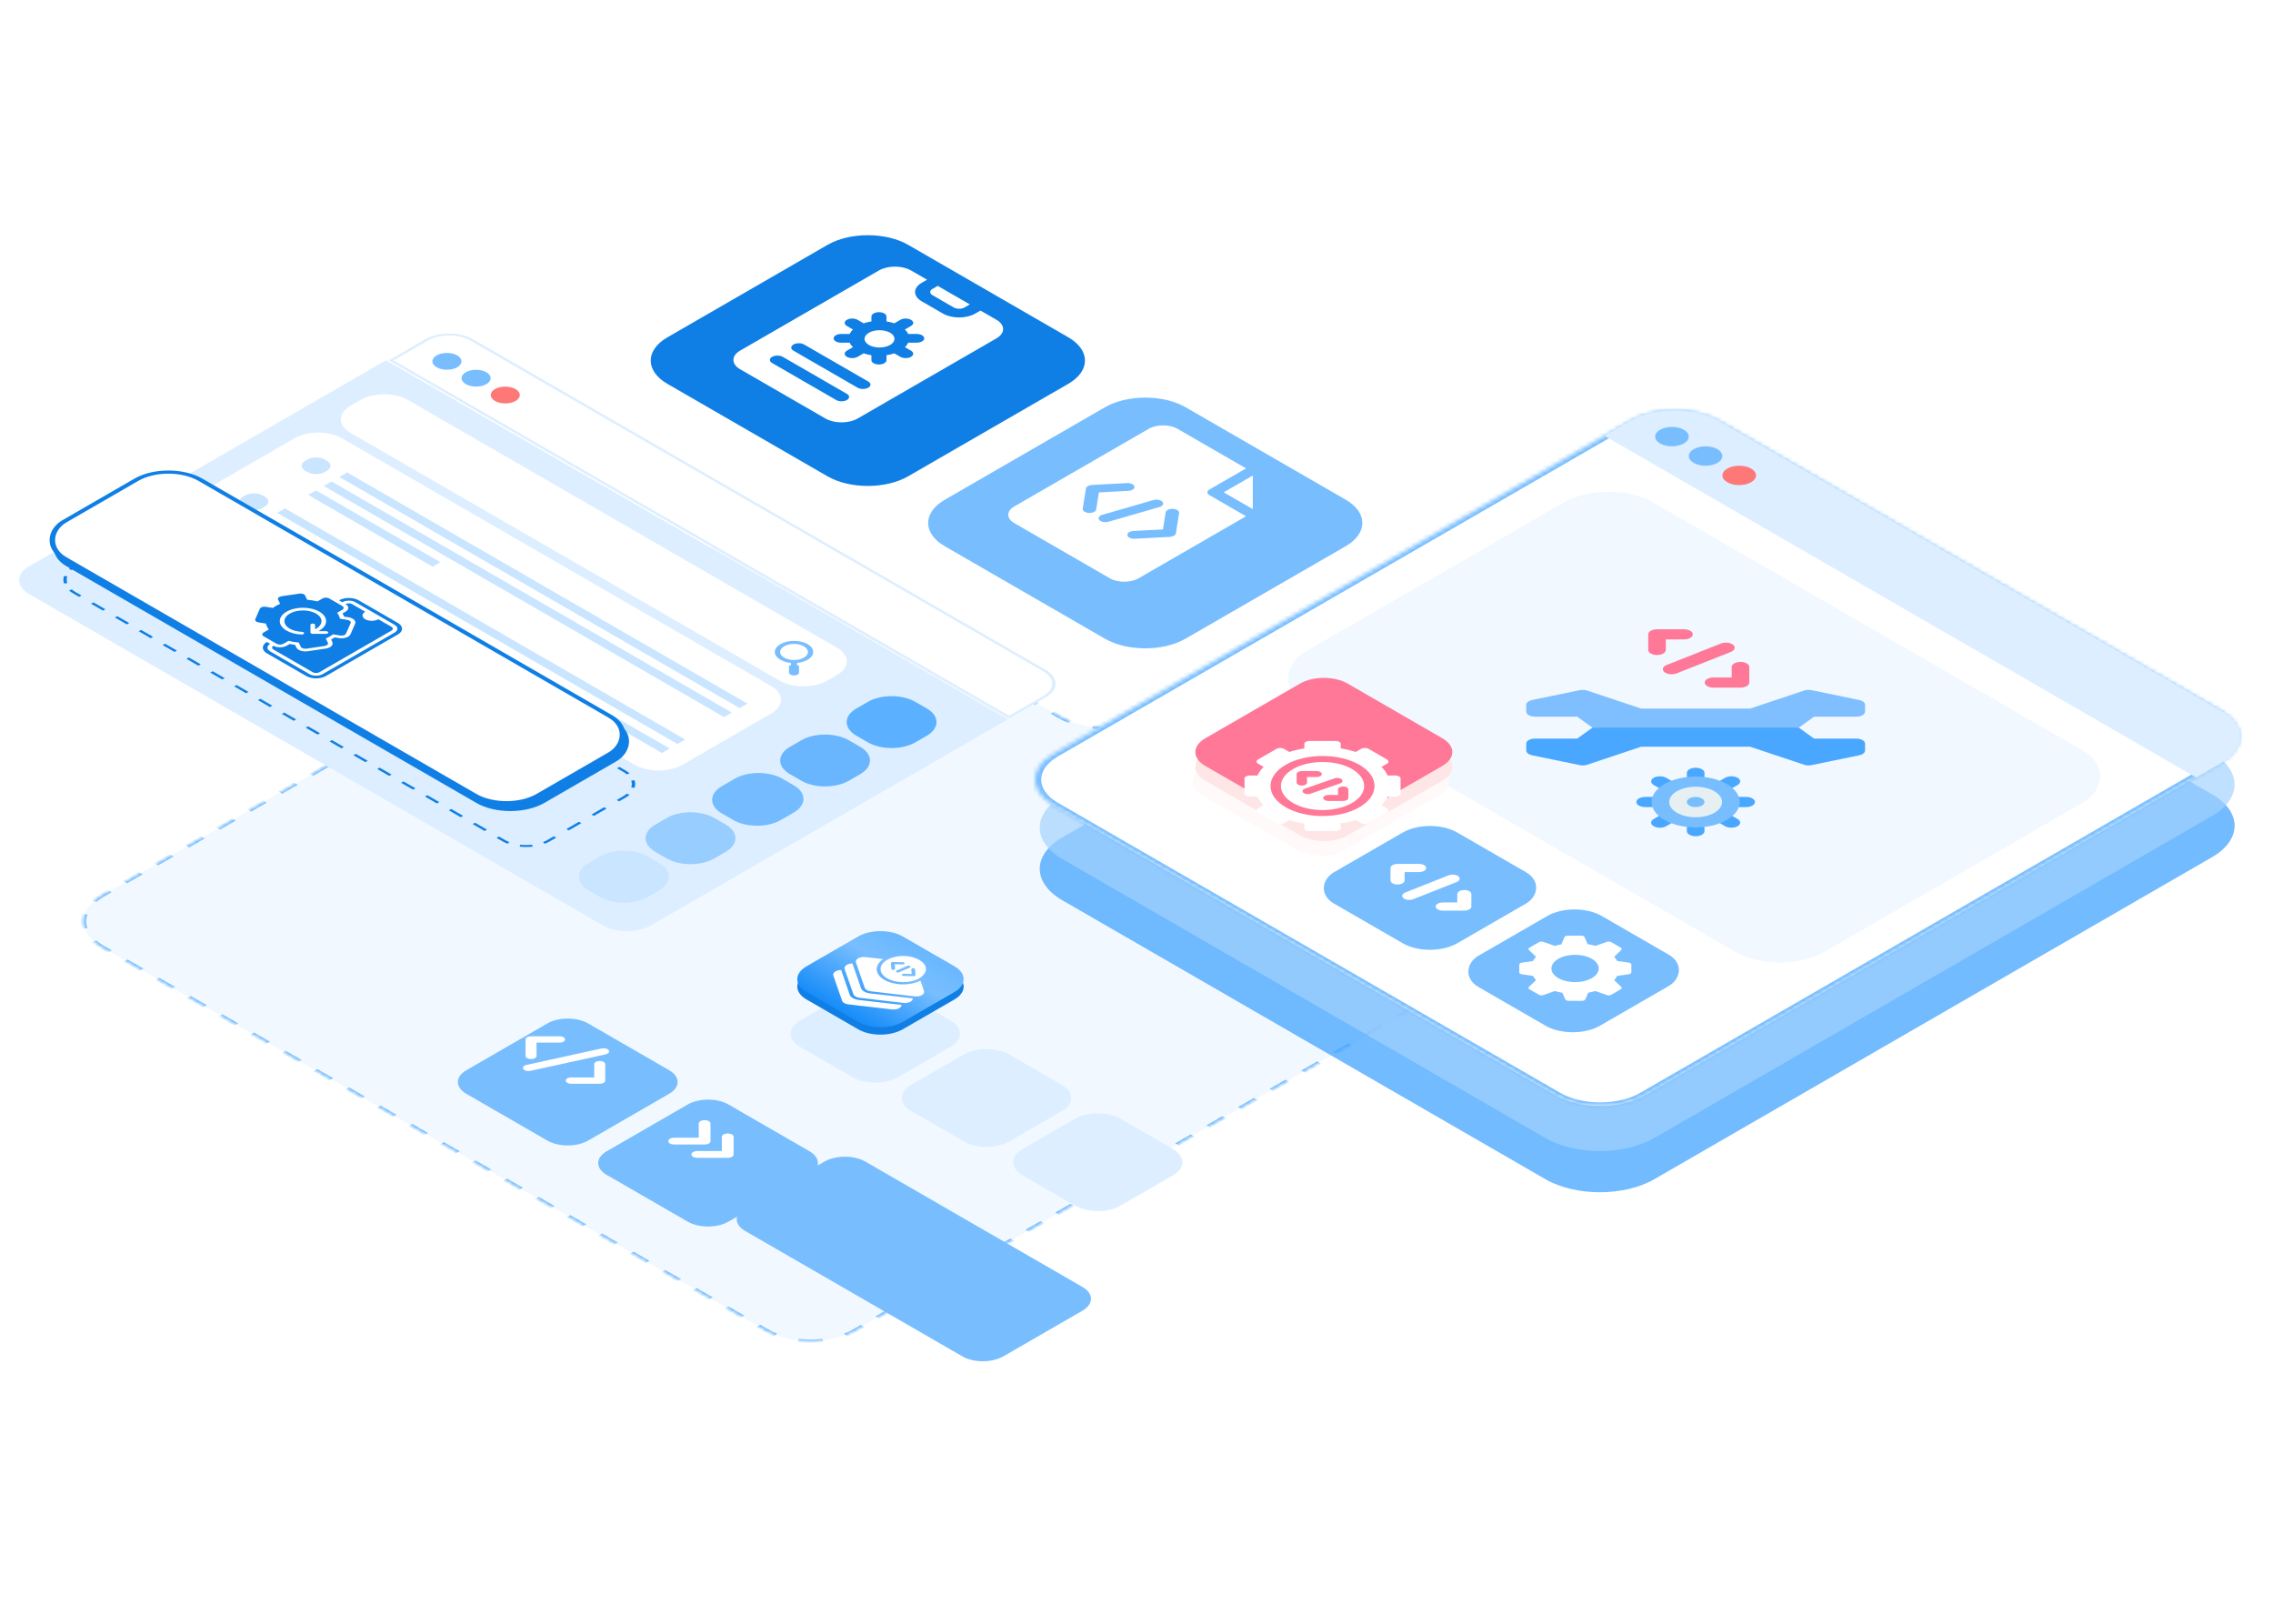 <?xml version="1.0" encoding="UTF-8"?> <svg xmlns="http://www.w3.org/2000/svg" width="560" height="400" viewBox="0 0 560 400" fill="none"><g clip-path="url(#clip0_1222_12286)"><g clip-path="url(#clip1_1222_12286)"><mask id="path-1-inside-1_1222_12286" fill="white"><path fill-rule="evenodd" clip-rule="evenodd" d="M192.238 136.78C186.182 133.284 176.363 133.284 170.307 136.78L25.105 220.613C19.049 224.109 19.049 229.778 25.105 233.275L188.741 327.75C194.797 331.246 204.616 331.246 210.672 327.75L291.87 280.87C291.872 280.869 291.874 280.869 291.875 280.87C291.876 280.871 291.879 280.871 291.88 280.87L385.37 226.893C391.426 223.397 391.426 217.728 385.37 214.231L312.674 172.26C306.618 168.764 296.799 168.764 290.743 172.26L283.183 176.625C277.127 180.122 267.308 180.122 261.252 176.625L192.238 136.78Z"></path></mask><path fill-rule="evenodd" clip-rule="evenodd" d="M192.238 136.78C186.182 133.284 176.363 133.284 170.307 136.78L25.105 220.613C19.049 224.109 19.049 229.778 25.105 233.275L188.741 327.75C194.797 331.246 204.616 331.246 210.672 327.75L291.87 280.87C291.872 280.869 291.874 280.869 291.875 280.87C291.876 280.871 291.879 280.871 291.88 280.87L385.37 226.893C391.426 223.397 391.426 217.728 385.37 214.231L312.674 172.26C306.618 168.764 296.799 168.764 290.743 172.26L283.183 176.625C277.127 180.122 267.308 180.122 261.252 176.625L192.238 136.78Z" fill="#F1F8FF"></path><path d="M283.183 176.625L282.944 176.487L283.183 176.625ZM290.743 172.26L290.983 172.399L290.743 172.26ZM385.37 226.893L385.61 227.032L385.37 226.893ZM291.88 280.87L291.641 280.732L291.88 280.87ZM291.87 280.87L292.11 281.008L291.87 280.87ZM210.672 327.75L210.433 327.612L210.672 327.75ZM170.307 136.78L170.068 136.642L170.307 136.78ZM25.105 220.613L24.866 220.474L25.105 220.613ZM282.944 176.487C282.227 176.901 281.457 177.264 280.646 177.578L281.023 177.903C281.87 177.575 282.675 177.195 283.423 176.763L282.944 176.487ZM275.178 178.885C273.225 179.108 271.21 179.108 269.258 178.885L269.126 179.268C271.166 179.501 273.27 179.501 275.309 179.268L275.178 178.885ZM263.789 177.578C262.978 177.264 262.208 176.901 261.492 176.487L261.013 176.763C261.761 177.195 262.565 177.575 263.413 177.903L263.789 177.578ZM261.492 176.487L259.574 175.38L259.096 175.657L261.013 176.763L261.492 176.487ZM255.74 173.167L251.906 170.953L251.428 171.229L255.262 173.443L255.74 173.167ZM248.072 168.739L244.238 166.526L243.759 166.802L247.593 169.016L248.072 168.739ZM240.404 164.312L236.57 162.099L236.091 162.375L239.925 164.589L240.404 164.312ZM232.736 159.885L228.902 157.671L228.423 157.948L232.257 160.161L232.736 159.885ZM225.068 155.458L221.234 153.244L220.755 153.52L224.589 155.734L225.068 155.458ZM217.399 151.03L213.565 148.817L213.087 149.093L216.921 151.307L217.399 151.03ZM209.731 146.603L205.897 144.39L205.418 144.666L209.253 146.88L209.731 146.603ZM202.063 142.176L198.229 139.962L197.75 140.239L201.584 142.452L202.063 142.176ZM194.395 137.749L192.478 136.642L191.999 136.918L193.916 138.025L194.395 137.749ZM192.478 136.642C191.73 136.21 190.925 135.83 190.078 135.503L189.701 135.827C190.512 136.141 191.282 136.505 191.999 136.918L192.478 136.642ZM184.365 134.137C182.325 133.904 180.221 133.904 178.181 134.137L178.313 134.521C180.266 134.297 182.28 134.297 184.233 134.521L184.365 134.137ZM172.468 135.503C171.62 135.83 170.816 136.21 170.068 136.642L170.547 136.918C171.263 136.505 172.034 136.141 172.844 135.828L172.468 135.503ZM170.068 136.642L168.157 137.745L168.636 138.021L170.547 136.918L170.068 136.642ZM164.336 139.951L160.515 142.157L160.994 142.434L164.815 140.228L164.336 139.951ZM156.694 144.363L152.873 146.57L153.352 146.846L157.173 144.64L156.694 144.363ZM149.052 148.776L145.231 150.982L145.709 151.258L149.531 149.052L149.052 148.776ZM141.41 153.188L137.589 155.394L138.067 155.67L141.888 153.464L141.41 153.188ZM133.767 157.6L129.946 159.806L130.425 160.083L134.246 157.876L133.767 157.6ZM126.125 162.012L122.304 164.218L122.783 164.495L126.604 162.289L126.125 162.012ZM118.483 166.425L114.662 168.631L115.141 168.907L118.962 166.701L118.483 166.425ZM110.841 170.837L107.02 173.043L107.498 173.319L111.319 171.113L110.841 170.837ZM103.199 175.249L99.377 177.455L99.856 177.732L103.677 175.525L103.199 175.249ZM95.556 179.661L91.735 181.867L92.214 182.144L96.035 179.938L95.556 179.661ZM87.914 184.074L84.093 186.28L84.572 186.556L88.393 184.35L87.914 184.074ZM80.272 188.486L76.451 190.692L76.93 190.968L80.751 188.762L80.272 188.486ZM72.63 192.898L68.809 195.104L69.287 195.38L73.108 193.174L72.63 192.898ZM64.987 197.31L61.166 199.516L61.645 199.793L65.466 197.587L64.987 197.31ZM57.345 201.722L53.524 203.929L54.003 204.205L57.824 201.999L57.345 201.722ZM49.703 206.135L45.882 208.341L46.361 208.617L50.182 206.411L49.703 206.135ZM42.061 210.547L38.24 212.753L38.718 213.029L42.54 210.823L42.061 210.547ZM34.419 214.959L30.598 217.165L31.076 217.442L34.897 215.236L34.419 214.959ZM26.776 219.371L24.866 220.474L25.345 220.751L27.255 219.648L26.776 219.371ZM24.866 220.474C24.118 220.906 23.46 221.371 22.893 221.86L23.455 222.077C23.998 221.609 24.628 221.165 25.345 220.751L24.866 220.474ZM20.527 225.159C20.124 226.336 20.124 227.551 20.527 228.729L21.192 228.653C20.805 227.525 20.805 226.362 21.192 225.235L20.527 225.159ZM22.893 232.027C23.46 232.516 24.118 232.981 24.866 233.413L25.345 233.136C24.628 232.723 23.998 232.278 23.455 231.81L22.893 232.027ZM24.866 233.413L26.814 234.537L27.293 234.261L25.345 233.136L24.866 233.413ZM30.71 236.787L34.606 239.036L35.085 238.76L31.189 236.51L30.71 236.787ZM38.502 241.286L42.398 243.535L42.877 243.259L38.981 241.009L38.502 241.286ZM46.294 245.785L50.19 248.034L50.669 247.758L46.773 245.508L46.294 245.785ZM54.087 250.283L57.983 252.533L58.461 252.256L54.565 250.007L54.087 250.283ZM61.879 254.782L65.775 257.032L66.254 256.755L62.357 254.506L61.879 254.782ZM69.671 259.281L73.567 261.53L74.046 261.254L70.15 259.005L69.671 259.281ZM77.463 263.78L81.359 266.029L81.838 265.753L77.942 263.503L77.463 263.78ZM85.255 268.279L89.151 270.528L89.63 270.252L85.734 268.002L85.255 268.279ZM93.047 272.777L96.944 275.027L97.422 274.75L93.526 272.501L93.047 272.777ZM100.84 277.276L104.736 279.526L105.214 279.249L101.318 277L100.84 277.276ZM108.632 281.775L112.528 284.024L113.007 283.748L109.111 281.499L108.632 281.775ZM116.424 286.274L120.32 288.523L120.799 288.247L116.903 285.998L116.424 286.274ZM124.216 290.773L128.112 293.022L128.591 292.746L124.695 290.496L124.216 290.773ZM132.008 295.272L135.904 297.521L136.383 297.245L132.487 294.995L132.008 295.272ZM139.801 299.77L143.697 302.02L144.175 301.743L140.279 299.494L139.801 299.77ZM147.593 304.269L151.489 306.519L151.968 306.242L148.071 303.993L147.593 304.269ZM155.385 308.768L159.281 311.017L159.76 310.741L155.864 308.492L155.385 308.768ZM163.177 313.267L167.073 315.516L167.552 315.24L163.656 312.99L163.177 313.267ZM170.969 317.766L174.865 320.015L175.344 319.739L171.448 317.489L170.969 317.766ZM178.761 322.264L182.658 324.514L183.136 324.238L179.24 321.988L178.761 322.264ZM186.554 326.763L188.502 327.888L188.98 327.612L187.032 326.487L186.554 326.763ZM188.502 327.888C189.25 328.32 190.054 328.7 190.901 329.027L191.278 328.702C190.467 328.389 189.697 328.025 188.98 327.612L188.502 327.888ZM196.615 330.393C198.655 330.626 200.759 330.626 202.798 330.393L202.667 330.009C200.714 330.233 198.699 330.233 196.746 330.009L196.615 330.393ZM208.512 329.027C209.359 328.7 210.164 328.32 210.912 327.888L210.433 327.612C209.716 328.025 208.946 328.389 208.135 328.702L208.512 329.027ZM210.912 327.888L212.757 326.823L212.278 326.546L210.433 327.612L210.912 327.888ZM216.448 324.692L220.139 322.561L219.66 322.284L215.969 324.415L216.448 324.692ZM223.829 320.43L227.52 318.299L227.042 318.023L223.351 320.153L223.829 320.43ZM231.211 316.168L234.902 314.037L234.423 313.761L230.732 315.892L231.211 316.168ZM238.593 311.906L242.284 309.775L241.805 309.499L238.114 311.63L238.593 311.906ZM245.974 307.644L249.665 305.514L249.187 305.237L245.496 307.368L245.974 307.644ZM253.356 303.383L257.047 301.252L256.568 300.975L252.877 303.106L253.356 303.383ZM260.738 299.121L264.429 296.99L263.95 296.714L260.259 298.844L260.738 299.121ZM268.119 294.859L271.81 292.728L271.331 292.452L267.641 294.583L268.119 294.859ZM275.501 290.597L279.192 288.466L278.713 288.19L275.022 290.321L275.501 290.597ZM282.883 286.335L286.573 284.205L286.095 283.928L282.404 286.059L282.883 286.335ZM290.264 282.074L292.11 281.008L291.631 280.732L289.786 281.797L290.264 282.074ZM292.11 281.008C292.078 281.026 292.041 281.041 292.001 281.05L291.742 280.689C291.701 280.699 291.663 280.713 291.631 280.732L292.11 281.008ZM291.745 281.05C291.705 281.041 291.667 281.026 291.636 281.008L292.114 280.732C292.082 280.713 292.044 280.699 292.003 280.689L291.745 281.05ZM291.636 281.008C291.668 281.027 291.706 281.041 291.747 281.051L292.006 280.69C292.046 280.699 292.083 280.714 292.114 280.732L291.636 281.008ZM292.008 281.051C292.049 281.041 292.087 281.027 292.119 281.008L291.641 280.732C291.672 280.714 291.709 280.699 291.749 280.69L292.008 281.051ZM292.119 281.008L294.067 279.884L293.588 279.607L291.641 280.732L292.119 281.008ZM297.962 277.635L301.858 275.386L301.379 275.109L297.484 277.358L297.962 277.635ZM305.753 273.137L309.649 270.888L309.17 270.611L305.275 272.86L305.753 273.137ZM313.544 268.639L317.44 266.39L316.961 266.113L313.065 268.362L313.544 268.639ZM321.335 264.14L325.23 261.891L324.752 261.615L320.856 263.864L321.335 264.14ZM329.126 259.642L333.021 257.393L332.543 257.117L328.647 259.366L329.126 259.642ZM336.917 255.144L340.812 252.895L340.333 252.619L336.438 254.868L336.917 255.144ZM344.708 250.646L348.603 248.397L348.124 248.121L344.229 250.37L344.708 250.646ZM352.498 246.148L356.394 243.899L355.915 243.623L352.02 245.872L352.498 246.148ZM360.289 241.65L364.185 239.401L363.706 239.125L359.811 241.374L360.289 241.65ZM368.08 237.152L371.976 234.903L371.497 234.627L367.601 236.876L368.08 237.152ZM375.871 232.654L379.766 230.405L379.288 230.129L375.392 232.378L375.871 232.654ZM383.662 228.156L385.61 227.032L385.131 226.755L383.183 227.88L383.662 228.156ZM385.61 227.032C386.358 226.6 387.015 226.135 387.583 225.646L387.02 225.429C386.477 225.897 385.847 226.341 385.131 226.755L385.61 227.032ZM389.948 222.347C390.352 221.17 390.352 219.955 389.948 218.777L389.284 218.853C389.67 219.981 389.67 221.144 389.284 222.271L389.948 222.347ZM387.583 215.479C387.015 214.99 386.358 214.525 385.61 214.093L385.131 214.37C385.847 214.783 386.477 215.228 387.02 215.696L387.583 215.479ZM385.61 214.093L383.59 212.927L383.112 213.204L385.131 214.37L385.61 214.093ZM379.552 210.596L375.513 208.264L375.034 208.54L379.073 210.872L379.552 210.596ZM371.474 205.932L367.436 203.6L366.957 203.877L370.996 206.209L371.474 205.932ZM363.397 201.269L359.358 198.937L358.88 199.213L362.918 201.545L363.397 201.269ZM355.32 196.605L351.281 194.274L350.802 194.55L354.841 196.882L355.32 196.605ZM347.242 191.942L343.204 189.61L342.725 189.887L346.764 192.218L347.242 191.942ZM339.165 187.278L335.126 184.947L334.648 185.223L338.686 187.555L339.165 187.278ZM331.088 182.615L327.049 180.283L326.57 180.56L330.609 182.891L331.088 182.615ZM323.01 177.952L318.972 175.62L318.493 175.896L322.532 178.228L323.01 177.952ZM314.933 173.288L312.914 172.122L312.435 172.399L314.454 173.565L314.933 173.288ZM312.914 172.122C312.166 171.69 311.361 171.311 310.514 170.983L310.137 171.308C310.948 171.621 311.718 171.985 312.435 172.399L312.914 172.122ZM304.801 169.618C302.761 169.384 300.657 169.384 298.617 169.618L298.749 170.001C300.702 169.778 302.716 169.778 304.669 170.001L304.801 169.618ZM292.904 170.983C292.056 171.311 291.252 171.69 290.504 172.122L290.983 172.399C291.699 171.985 292.47 171.621 293.28 171.308L292.904 170.983ZM290.504 172.122L288.614 173.213L289.093 173.49L290.983 172.399L290.504 172.122ZM284.834 175.396L282.944 176.487L283.423 176.763L285.313 175.672L284.834 175.396ZM283.183 176.625L282.705 176.349L283.183 176.625ZM290.743 172.26L291.222 172.537L290.743 172.26ZM385.37 226.893L385.849 227.17L385.37 226.893ZM291.88 280.87L291.401 280.594L291.88 280.87ZM291.87 280.87L292.349 281.146L291.87 280.87ZM210.672 327.75L210.193 327.473L210.672 327.75ZM170.307 136.78L169.829 136.504L170.307 136.78ZM25.105 220.613L24.627 220.336L25.105 220.613ZM282.705 176.349C282.004 176.754 281.25 177.109 280.458 177.416L281.211 178.065C282.077 177.73 282.898 177.343 283.662 176.902L282.705 176.349ZM275.112 178.693C273.203 178.911 271.233 178.911 269.323 178.693L269.06 179.46C271.144 179.698 273.292 179.698 275.375 179.46L275.112 178.693ZM263.978 177.416C263.185 177.109 262.432 176.754 261.731 176.349L260.773 176.902C261.537 177.343 262.359 177.73 263.224 178.065L263.978 177.416ZM261.731 176.349L259.814 175.242L258.856 175.795L260.773 176.902L261.731 176.349ZM255.98 173.028L252.146 170.815L251.188 171.368L255.022 173.581L255.98 173.028ZM248.312 168.601L244.477 166.388L243.52 166.94L247.354 169.154L248.312 168.601ZM240.643 164.174L236.809 161.96L235.852 162.513L239.686 164.727L240.643 164.174ZM232.975 159.747L229.141 157.533L228.184 158.086L232.018 160.3L232.975 159.747ZM225.307 155.32L221.473 153.106L220.515 153.659L224.35 155.872L225.307 155.32ZM217.639 150.892L213.805 148.679L212.847 149.231L216.681 151.445L217.639 150.892ZM209.971 146.465L206.136 144.251L205.179 144.804L209.013 147.018L209.971 146.465ZM202.302 142.038L198.468 139.824L197.511 140.377L201.345 142.591L202.302 142.038ZM194.634 137.611L192.717 136.504L191.76 137.057L193.677 138.163L194.634 137.611ZM192.717 136.504C191.953 136.063 191.132 135.675 190.266 135.34L189.513 135.99C190.306 136.296 191.059 136.652 191.76 137.057L192.717 136.504ZM184.43 133.946C182.347 133.707 180.199 133.707 178.115 133.946L178.378 134.712C180.288 134.494 182.258 134.494 184.167 134.712L184.43 133.946ZM172.279 135.34C171.414 135.675 170.592 136.063 169.829 136.504L170.786 137.057C171.487 136.652 172.24 136.296 173.033 135.99L172.279 135.34ZM169.829 136.504L167.918 137.607L168.875 138.16L170.786 137.057L169.829 136.504ZM164.097 139.813L160.276 142.019L161.233 142.572L165.054 140.366L164.097 139.813ZM156.455 144.225L152.634 146.431L153.591 146.984L157.412 144.778L156.455 144.225ZM148.813 148.637L144.991 150.844L145.949 151.396L149.77 149.19L148.813 148.637ZM141.17 153.05L137.349 155.256L138.307 155.809L142.128 153.602L141.17 153.05ZM133.528 157.462L129.707 159.668L130.664 160.221L134.485 158.015L133.528 157.462ZM125.886 161.874L122.065 164.08L123.022 164.633L126.843 162.427L125.886 161.874ZM118.244 166.286L114.423 168.492L115.38 169.045L119.201 166.839L118.244 166.286ZM110.601 170.699L106.78 172.905L107.738 173.457L111.559 171.251L110.601 170.699ZM102.959 175.111L99.138 177.317L100.096 177.87L103.917 175.664L102.959 175.111ZM95.317 179.523L91.496 181.729L92.453 182.282L96.274 180.076L95.317 179.523ZM87.675 183.935L83.854 186.141L84.811 186.694L88.632 184.488L87.675 183.935ZM80.033 188.348L76.212 190.554L77.169 191.106L80.99 188.9L80.033 188.348ZM72.39 192.76L68.569 194.966L69.527 195.519L73.348 193.313L72.39 192.76ZM64.748 197.172L60.927 199.378L61.885 199.931L65.706 197.725L64.748 197.172ZM57.106 201.584L53.285 203.79L54.242 204.343L58.063 202.137L57.106 201.584ZM49.464 205.996L45.643 208.203L46.6 208.755L50.421 206.549L49.464 205.996ZM41.822 210.409L38 212.615L38.958 213.168L42.779 210.961L41.822 210.409ZM34.179 214.821L30.358 217.027L31.316 217.58L35.137 215.374L34.179 214.821ZM26.537 219.233L24.627 220.336L25.584 220.889L27.494 219.786L26.537 219.233ZM24.627 220.336C23.863 220.777 23.191 221.251 22.611 221.751L23.736 222.186C24.267 221.729 24.883 221.294 25.584 220.889L24.627 220.336ZM20.195 225.121C19.783 226.323 19.783 227.564 20.195 228.767L21.524 228.615C21.146 227.512 21.146 226.375 21.524 225.272L20.195 225.121ZM22.611 232.136C23.191 232.636 23.863 233.11 24.627 233.551L25.584 232.998C24.883 232.593 24.267 232.159 23.736 231.701L22.611 232.136ZM24.627 233.551L26.575 234.676L27.532 234.123L25.584 232.998L24.627 233.551ZM30.471 236.925L34.367 239.174L35.324 238.622L31.428 236.372L30.471 236.925ZM38.263 241.424L42.159 243.673L43.116 243.121L39.22 240.871L38.263 241.424ZM46.055 245.923L49.951 248.172L50.908 247.619L47.012 245.37L46.055 245.923ZM53.847 250.422L57.743 252.671L58.701 252.118L54.805 249.869L53.847 250.422ZM61.639 254.92L65.535 257.17L66.493 256.617L62.597 254.368L61.639 254.92ZM69.431 259.419L73.328 261.669L74.285 261.116L70.389 258.866L69.431 259.419ZM77.224 263.918L81.12 266.167L82.077 265.615L78.181 263.365L77.224 263.918ZM85.016 268.417L88.912 270.666L89.869 270.113L85.973 267.864L85.016 268.417ZM92.808 272.916L96.704 275.165L97.662 274.612L93.766 272.363L92.808 272.916ZM100.6 277.414L104.496 279.664L105.454 279.111L101.558 276.862L100.6 277.414ZM108.392 281.913L112.289 284.163L113.246 283.61L109.35 281.361L108.392 281.913ZM116.185 286.412L120.081 288.662L121.038 288.109L117.142 285.859L116.185 286.412ZM123.977 290.911L127.873 293.16L128.83 292.608L124.934 290.358L123.977 290.911ZM131.769 295.41L135.665 297.659L136.623 297.106L132.726 294.857L131.769 295.41ZM139.561 299.909L143.457 302.158L144.415 301.605L140.519 299.356L139.561 299.909ZM147.353 304.407L151.249 306.657L152.207 306.104L148.311 303.855L147.353 304.407ZM155.146 308.906L159.042 311.156L159.999 310.603L156.103 308.353L155.146 308.906ZM162.938 313.405L166.834 315.654L167.791 315.102L163.895 312.852L162.938 313.405ZM170.73 317.904L174.626 320.153L175.583 319.6L171.687 317.351L170.73 317.904ZM178.522 322.403L182.418 324.652L183.376 324.099L179.48 321.85L178.522 322.403ZM186.314 326.901L188.262 328.026L189.22 327.473L187.272 326.349L186.314 326.901ZM188.262 328.026C189.026 328.467 189.848 328.855 190.713 329.19L191.467 328.54C190.674 328.234 189.921 327.878 189.22 327.473L188.262 328.026ZM196.549 330.584C198.632 330.823 200.781 330.823 202.864 330.584L202.601 329.818C200.691 330.036 198.722 330.036 196.812 329.818L196.549 330.584ZM208.7 329.19C209.566 328.855 210.387 328.467 211.151 328.026L210.193 327.473C209.492 327.878 208.739 328.234 207.947 328.54L208.7 329.19ZM211.151 328.026L212.996 326.961L212.039 326.408L210.193 327.473L211.151 328.026ZM216.687 324.83L220.378 322.699L219.421 322.146L215.73 324.277L216.687 324.83ZM224.069 320.568L227.76 318.437L226.802 317.884L223.111 320.015L224.069 320.568ZM231.45 316.306L235.141 314.175L234.184 313.623L230.493 315.753L231.45 316.306ZM238.832 312.044L242.523 309.914L241.565 309.361L237.875 311.492L238.832 312.044ZM246.214 307.783L249.905 305.652L248.947 305.099L245.256 307.23L246.214 307.783ZM253.595 303.521L257.286 301.39L256.329 300.837L252.638 302.968L253.595 303.521ZM260.977 299.259L264.668 297.128L263.71 296.575L260.02 298.706L260.977 299.259ZM268.359 294.997L272.05 292.866L271.092 292.314L267.401 294.444L268.359 294.997ZM275.74 290.735L279.431 288.605L278.474 288.052L274.783 290.183L275.74 290.735ZM283.122 286.474L286.813 284.343L285.855 283.79L282.165 285.921L283.122 286.474ZM290.504 282.212L292.349 281.146L291.392 280.594L289.546 281.659L290.504 282.212ZM292.349 281.146C292.285 281.183 292.211 281.212 292.13 281.231L291.613 280.508C291.531 280.528 291.456 280.556 291.392 280.594L292.349 281.146ZM291.615 281.231C291.535 281.212 291.46 281.183 291.396 281.146L292.354 280.594C292.289 280.556 292.214 280.528 292.133 280.508L291.615 281.231ZM291.396 281.146C291.461 281.184 291.536 281.212 291.617 281.232L292.135 280.509C292.215 280.528 292.29 280.557 292.354 280.594L291.396 281.146ZM292.138 281.232C292.219 281.212 292.294 281.184 292.359 281.146L291.401 280.594C291.465 280.557 291.54 280.528 291.62 280.509L292.138 281.232ZM292.359 281.146L294.306 280.022L293.349 279.469L291.401 280.594L292.359 281.146ZM298.202 277.773L302.097 275.524L301.14 274.971L297.244 277.22L298.202 277.773ZM305.993 273.275L309.888 271.026L308.931 270.473L305.035 272.722L305.993 273.275ZM313.783 268.777L317.679 266.528L316.721 265.975L312.826 268.224L313.783 268.777ZM321.574 264.279L325.47 262.03L324.512 261.477L320.617 263.726L321.574 264.279ZM329.365 259.781L333.261 257.532L332.303 256.979L328.408 259.228L329.365 259.781ZM337.156 255.283L341.051 253.034L340.094 252.481L336.199 254.73L337.156 255.283ZM344.947 250.785L348.842 248.535L347.885 247.983L343.989 250.232L344.947 250.785ZM352.738 246.286L356.633 244.037L355.676 243.485L351.78 245.734L352.738 246.286ZM360.529 241.788L364.424 239.539L363.467 238.987L359.571 241.236L360.529 241.788ZM368.319 237.29L372.215 235.041L371.257 234.489L367.362 236.738L368.319 237.29ZM376.11 232.792L380.006 230.543L379.048 229.991L375.153 232.24L376.11 232.792ZM383.901 228.294L385.849 227.17L384.891 226.617L382.944 227.741L383.901 228.294ZM385.849 227.17C386.613 226.729 387.284 226.254 387.864 225.755L386.739 225.32C386.208 225.777 385.592 226.212 384.891 226.617L385.849 227.17ZM390.28 222.385C390.692 221.183 390.692 219.942 390.28 218.739L388.952 218.891C389.33 219.994 389.33 221.131 388.952 222.234L390.28 222.385ZM387.864 215.37C387.284 214.87 386.613 214.396 385.849 213.955L384.891 214.508C385.592 214.913 386.208 215.347 386.739 215.805L387.864 215.37ZM385.849 213.955L383.83 212.789L382.872 213.342L384.891 214.508L385.849 213.955ZM379.791 210.457L375.752 208.126L374.795 208.678L378.833 211.01L379.791 210.457ZM371.714 205.794L367.675 203.462L366.718 204.015L370.756 206.347L371.714 205.794ZM363.636 201.131L359.598 198.799L358.64 199.352L362.679 201.683L363.636 201.131ZM355.559 196.467L351.52 194.135L350.563 194.688L354.602 197.02L355.559 196.467ZM347.482 191.804L343.443 189.472L342.486 190.025L346.524 192.356L347.482 191.804ZM339.404 187.14L335.366 184.809L334.408 185.361L338.447 187.693L339.404 187.14ZM331.327 182.477L327.288 180.145L326.331 180.698L330.37 183.03L331.327 182.477ZM323.25 177.813L319.211 175.482L318.254 176.034L322.292 178.366L323.25 177.813ZM315.172 173.15L313.153 171.984L312.196 172.537L314.215 173.703L315.172 173.15ZM313.153 171.984C312.389 171.543 311.568 171.155 310.702 170.821L309.949 171.47C310.742 171.777 311.495 172.132 312.196 172.537L313.153 171.984ZM304.866 169.426C302.783 169.188 300.635 169.188 298.551 169.426L298.814 170.193C300.724 169.974 302.694 169.974 304.603 170.193L304.866 169.426ZM292.715 170.821C291.85 171.155 291.028 171.543 290.265 171.984L291.222 172.537C291.923 172.132 292.676 171.777 293.469 171.47L292.715 170.821ZM290.265 171.984L288.375 173.075L289.332 173.628L291.222 172.537L290.265 171.984ZM284.595 175.258L282.705 176.349L283.662 176.902L285.552 175.81L284.595 175.258Z" fill="#5BB0FF" mask="url(#path-1-inside-1_1222_12286)"></path><path d="M407.564 290.498C400.161 294.772 388.159 294.772 380.756 290.498L261.715 221.769C254.312 217.495 254.312 210.566 261.715 206.292L399.145 126.947C406.548 122.673 418.55 122.673 425.953 126.947L544.994 195.675C552.397 199.949 552.397 206.879 544.994 211.153L407.564 290.498Z" fill="#42A3FF" fill-opacity="0.74"></path><path d="M407.556 280.337C400.153 284.611 388.151 284.611 380.748 280.337L261.707 211.609C254.304 207.335 254.304 200.405 261.707 196.131L399.137 116.786C406.54 112.512 418.542 112.512 425.945 116.786L544.986 185.515C552.389 189.788 552.389 196.718 544.986 200.992L407.556 280.337Z" fill="#A2D2FD" fill-opacity="0.69"></path><mask id="path-5-inside-2_1222_12286" fill="white"><path d="M405.21 269.843C399.154 273.34 389.335 273.34 383.279 269.843L259.511 198.386C253.455 194.89 253.455 189.221 259.511 185.724L401.582 103.699C407.639 100.203 417.457 100.203 423.514 103.699L547.281 175.156C553.337 178.653 553.337 184.322 547.281 187.818L405.21 269.843Z"></path></mask><path d="M405.21 269.843C399.154 273.34 389.335 273.34 383.279 269.843L259.511 198.386C253.455 194.89 253.455 189.221 259.511 185.724L401.582 103.699C407.639 100.203 417.457 100.203 423.514 103.699L547.281 175.156C553.337 178.653 553.337 184.322 547.281 187.818L405.21 269.843Z" fill="white"></path><path d="M384.375 269.21L260.608 197.753L258.414 199.019L382.182 270.476L384.375 269.21ZM260.608 186.357L402.679 104.332L400.486 103.066L258.414 185.091L260.608 186.357ZM422.417 104.332L546.185 175.79L548.378 174.523L424.61 103.066L422.417 104.332ZM546.185 187.185L404.113 269.21L406.306 270.476L548.378 188.451L546.185 187.185ZM546.185 175.79C551.635 178.936 551.635 184.038 546.185 187.185L548.378 188.451C555.039 184.605 555.039 178.369 548.378 174.523L546.185 175.79ZM402.679 104.332C408.129 101.185 416.967 101.185 422.417 104.332L424.61 103.066C417.948 99.22 407.148 99.22 400.486 103.066L402.679 104.332ZM260.608 197.753C255.157 194.606 255.157 189.504 260.608 186.357L258.414 185.091C251.753 188.937 251.753 195.173 258.414 199.019L260.608 197.753ZM382.182 270.476C388.844 274.323 399.645 274.323 406.306 270.476L404.113 269.21C398.663 272.357 389.826 272.357 384.375 269.21L382.182 270.476Z" fill="#78BEFF" mask="url(#path-5-inside-2_1222_12286)"></path><g filter="url(#filter0_b_1222_12286)"><path d="M401.58 103.703C407.636 100.206 417.455 100.206 423.511 103.703L547.399 175.229C553.455 178.725 553.455 184.394 547.399 187.891L541.096 191.53L395.278 107.341L401.58 103.703Z" fill="#DCEEFF"></path></g><circle cx="3.378" cy="3.378" r="3.378" transform="matrix(0.866 0.5 -0.866 0.5 411.92 104.177)" fill="#78BEFF"></circle><circle cx="3.378" cy="3.378" r="3.378" transform="matrix(0.866 0.5 -0.866 0.5 420.204 108.962)" fill="#78BEFF"></circle><circle cx="3.378" cy="3.378" r="3.378" transform="matrix(0.866 0.5 -0.866 0.5 428.488 113.74)" fill="#FF7878"></circle><g filter="url(#filter1_b_1222_12286)"><rect width="147.758" height="99.013" rx="12.662" transform="matrix(0.866 0.5 -0.866 0.5 396.286 117.43)" fill="#F1F8FF"></rect></g><g filter="url(#filter2_b_1222_12286)"><rect width="35.035" height="35.035" rx="7.739" transform="matrix(0.866 0.5 -0.866 0.5 352.308 201.21)" fill="#78BEFF"></rect></g><g filter="url(#filter3_b_1222_12286)"><rect width="34.528" height="35.035" rx="7.739" transform="matrix(0.866 0.5 -0.866 0.5 387.917 221.774)" fill="#78BEFF"></rect></g><path d="M399.422 243.116L397.681 241.455C397.98 241.123 398.226 240.775 398.417 240.416C399.34 240.283 401.283 240.002 401.283 240.002C401.654 239.949 401.914 239.756 401.914 239.535L401.914 237.61C401.915 237.389 401.655 237.196 401.283 237.143L398.414 236.728C398.224 236.371 397.978 236.026 397.681 235.695L399.422 234.035C399.619 233.845 399.568 233.603 399.297 233.447L396.939 232.085C396.668 231.929 396.248 231.899 395.92 232.013C395.92 232.013 393.916 232.716 393.045 233.018C392.435 232.835 391.796 232.686 391.137 232.574L390.393 230.856C390.299 230.642 389.967 230.491 389.584 230.491L386.249 230.491C385.867 230.491 385.533 230.641 385.44 230.856L384.67 232.629C384.119 232.733 383.582 232.863 383.069 233.017L380.191 232.013C379.863 231.899 379.443 231.929 379.173 232.085L376.814 233.447C376.544 233.603 376.492 233.845 376.689 234.035L378.431 235.695C378.127 236.033 377.877 236.387 377.684 236.753L374.939 237.149C374.567 237.203 374.307 237.395 374.307 237.616L374.307 239.542C374.307 239.762 374.568 239.954 374.939 240.009C374.939 240.009 376.785 240.276 377.689 240.407C377.88 240.769 378.128 241.12 378.43 241.456L376.689 243.116C376.492 243.305 376.544 243.548 376.814 243.704L379.173 245.066C379.443 245.222 379.863 245.251 380.191 245.138L383.066 244.133C383.664 244.312 384.288 244.457 384.93 244.567C385.162 245.104 385.629 246.181 385.629 246.181C385.722 246.395 386.055 246.546 386.438 246.545L389.773 246.545C390.155 246.545 390.489 246.395 390.582 246.181L391.287 244.549C391.893 244.441 392.482 244.301 393.044 244.133L395.92 245.138C396.248 245.251 396.668 245.222 396.939 245.066L399.297 243.704C399.568 243.548 399.619 243.305 399.422 243.116ZM383.929 240.958C381.653 239.644 381.653 237.506 383.929 236.192C386.204 234.879 389.907 234.879 392.183 236.192C394.458 237.506 394.458 239.644 392.183 240.958C389.907 242.272 386.204 242.272 383.929 240.958Z" fill="white"></path><g filter="url(#filter4_b_1222_12286)"><path d="M319.546 175.625C322.792 173.751 328.055 173.751 331.302 175.625L354.643 189.102C357.889 190.976 357.889 194.014 354.643 195.889L331.293 209.37C328.047 211.244 322.783 211.244 319.537 209.37L296.196 195.894C292.95 194.019 292.95 190.981 296.196 189.107L319.546 175.625Z" fill="#FFF9F9"></path></g><g filter="url(#filter5_b_1222_12286)"><path d="M320.279 172.046C323.525 170.172 328.788 170.172 332.034 172.046L355.375 185.522C358.621 187.396 358.621 190.435 355.375 192.309L332.025 205.79C328.779 207.665 323.516 207.665 320.27 205.79L296.928 192.314C293.682 190.44 293.682 187.401 296.928 185.527L320.279 172.046Z" fill="#FFE6E6"></path></g><g filter="url(#filter6_b_1222_12286)"><path d="M320.279 168.401C323.525 166.527 328.788 166.527 332.034 168.401L355.375 181.877C358.621 183.751 358.621 186.79 355.375 188.664L332.025 202.145C328.779 204.02 323.516 204.02 320.27 202.145L296.928 188.669C293.682 186.795 293.682 183.756 296.928 181.882L320.279 168.401Z" fill="#FF7898"></path></g><g filter="url(#filter7_b_1222_12286)"><path d="M104.817 83.557C108.042 81.695 113.272 81.695 116.497 83.557L257.64 165.046C260.866 166.908 260.866 169.927 257.64 171.789L248.617 176.999L95.794 88.766L104.817 83.557Z" fill="white"></path></g><g filter="url(#filter8_b_1222_12286)"><path fill-rule="evenodd" clip-rule="evenodd" d="M257.056 165.383L115.913 83.894C113.01 82.218 108.304 82.218 105.401 83.894L96.962 88.766L248.617 176.325L257.056 171.452C259.959 169.776 259.959 167.059 257.056 165.383ZM116.497 83.557C113.272 81.695 108.042 81.695 104.817 83.557L95.794 88.766L248.617 176.999L257.64 171.789C260.866 169.927 260.866 166.908 257.64 165.046L116.497 83.557Z" fill="#DCEEFF"></path></g><g filter="url(#filter9_b_1222_12286)"><path d="M160.353 227.962C157.093 229.844 151.827 229.856 148.592 227.988L7.121 146.309C3.885 144.441 3.905 141.401 7.166 139.519L95.09 88.756L248.278 177.199L160.353 227.962Z" fill="#DCEEFF"></path></g><path d="M112.65 90.478C111.249 91.287 108.978 91.287 107.577 90.478C106.176 89.669 106.176 88.358 107.577 87.549C108.978 86.74 111.249 86.74 112.65 87.549C114.051 88.358 114.051 89.669 112.65 90.478Z" fill="#78BEFF"></path><path d="M119.831 94.628C118.431 95.436 116.159 95.436 114.758 94.628C113.357 93.819 113.357 92.507 114.758 91.699C116.159 90.89 118.431 90.89 119.831 91.699C121.232 92.507 121.232 93.819 119.831 94.628Z" fill="#78BEFF"></path><path d="M127.022 98.777C125.621 99.586 123.35 99.586 121.949 98.777C120.548 97.968 120.548 96.657 121.949 95.848C123.35 95.04 125.621 95.04 127.022 95.848C128.423 96.657 128.423 97.968 127.022 98.777Z" fill="#FF7878"></path><g filter="url(#filter10_b_1222_12286)"><path d="M211.916 183.973C215.141 185.836 215.141 188.855 211.916 190.717L209.114 192.335C205.889 194.197 200.659 194.197 197.434 192.335L194.632 190.717C191.407 188.855 191.407 185.836 194.632 183.973L197.434 182.356C200.659 180.494 205.889 180.494 209.114 182.356L211.916 183.973Z" fill="#69B6FF"></path></g><g filter="url(#filter11_b_1222_12286)"><path d="M228.306 174.514C231.532 176.376 231.532 179.396 228.306 181.258L225.505 182.875C222.279 184.738 217.05 184.738 213.824 182.875L211.023 181.258C207.797 179.396 207.797 176.376 211.023 174.514L213.824 172.897C217.05 171.034 222.279 171.034 225.505 172.897L228.306 174.514Z" fill="#5BB0FF"></path></g><g filter="url(#filter12_b_1222_12286)"><path d="M195.532 193.437C198.757 195.299 198.757 198.318 195.532 200.18L192.349 202.018C189.124 203.88 183.894 203.88 180.669 202.018L177.867 200.4C174.642 198.538 174.642 195.519 177.867 193.657L181.05 191.819C184.275 189.957 189.505 189.957 192.73 191.819L195.532 193.437Z" fill="#74BCFF"></path></g><g filter="url(#filter13_b_1222_12286)"><path d="M178.764 203.115C181.99 204.977 181.99 207.997 178.764 209.859L175.963 211.476C172.737 213.339 167.508 213.339 164.282 211.476L161.481 209.859C158.255 207.997 158.255 204.977 161.481 203.115L164.282 201.498C167.508 199.635 172.737 199.635 175.963 201.498L178.764 203.115Z" fill="#97CDFF"></path></g><g filter="url(#filter14_b_1222_12286)"><path d="M162.335 212.601C165.56 214.464 165.56 217.483 162.335 219.345L159.533 220.963C156.308 222.825 151.078 222.825 147.853 220.963L145.051 219.345C141.826 217.483 141.826 214.464 145.051 212.601L147.853 210.984C151.078 209.122 156.308 209.122 159.533 210.984L162.335 212.601Z" fill="#C9E5FF"></path></g><g filter="url(#filter15_b_1222_12286)"><path d="M88.819 98.526C92.044 96.664 97.274 96.664 100.499 98.526L206.199 159.552C209.425 161.414 209.425 164.433 206.2 166.296L203.779 167.693C200.554 169.555 195.324 169.555 192.099 167.693L86.398 106.667C83.173 104.805 83.173 101.786 86.398 99.923L88.819 98.526Z" fill="white"></path></g><path d="M196.854 165.69L196.852 164.018C196.854 163.958 196.771 163.911 196.668 163.911L196.38 163.911L196.378 163.301C198.629 163.09 200.351 161.962 200.35 160.605C200.351 159.877 199.86 159.19 198.967 158.675C198.072 158.158 196.885 157.875 195.621 157.875C193.014 157.875 190.891 159.101 190.891 160.606C190.893 161.359 191.423 162.042 192.279 162.536C192.965 162.932 193.862 163.208 194.863 163.302L194.863 163.911L194.575 163.911C194.526 163.911 194.479 163.923 194.444 163.943C194.409 163.963 194.39 163.99 194.389 164.019L194.39 165.691C194.39 165.887 194.528 166.064 194.751 166.194C194.975 166.323 195.283 166.403 195.623 166.403C196.3 166.402 196.852 166.083 196.854 165.69ZM195.62 162.588C194.675 162.588 193.815 162.366 193.194 162.007C192.572 161.648 192.19 161.153 192.19 160.608C192.19 159.514 193.729 158.626 195.621 158.626C197.512 158.626 199.052 159.515 199.052 160.607C199.052 161.135 198.696 161.633 198.047 162.008C197.399 162.38 196.537 162.587 195.62 162.588Z" fill="#78BEFF"></path><g filter="url(#filter16_b_1222_12286)"><path fill-rule="evenodd" clip-rule="evenodd" d="M17.001 145.465L17.687 145.199C17.953 145.429 18.262 145.647 18.613 145.85L20.082 146.698L19.498 147.035L18.029 146.187C17.639 145.962 17.296 145.72 17.001 145.465ZM122.327 206.403L122.911 206.066L124.38 206.914C124.732 207.117 125.109 207.295 125.506 207.449L125.047 207.845C124.605 207.674 124.186 207.476 123.796 207.251L122.327 206.403ZM128.025 208.557L128.185 208.089C129.142 208.198 130.13 208.198 131.087 208.089L131.248 208.557C130.184 208.678 129.088 208.678 128.025 208.557ZM152.523 197.409L151.939 197.072L153.489 196.177C153.84 195.974 154.149 195.756 154.415 195.527L155.101 195.792C154.806 196.047 154.463 196.289 154.073 196.515L152.523 197.409ZM156.334 194.073L155.524 193.981C155.713 193.428 155.713 192.858 155.524 192.305L156.334 192.212C156.544 192.826 156.544 193.459 156.334 194.073ZM49.775 129.555L48.306 128.707C47.916 128.481 47.497 128.283 47.055 128.113L46.596 128.509C46.993 128.662 47.37 128.841 47.722 129.044L49.191 129.892L49.775 129.555ZM44.077 127.401L43.917 127.869C42.96 127.759 41.972 127.759 41.015 127.869L40.854 127.401C41.917 127.28 43.014 127.28 44.077 127.401ZM19.579 138.548L20.163 138.886L18.613 139.78C18.262 139.983 17.953 140.201 17.687 140.431L17.001 140.165C17.296 139.91 17.639 139.668 18.029 139.443L19.579 138.548ZM15.768 141.885L16.578 141.977C16.389 142.53 16.389 143.1 16.578 143.653L15.768 143.745C15.558 143.132 15.558 142.498 15.768 141.885ZM22.678 136.759L23.262 137.096L26.362 135.307L25.778 134.97L22.678 136.759ZM28.877 133.18L29.461 133.517L32.561 131.728L31.977 131.391L28.877 133.18ZM35.076 129.601L35.66 129.938L37.21 129.044C37.561 128.841 37.939 128.662 38.336 128.509L37.877 128.113C37.435 128.283 37.016 128.481 36.626 128.707L35.076 129.601ZM52.713 131.251L52.129 131.588L55.067 133.284L55.651 132.947L52.713 131.251ZM58.589 134.643L58.005 134.981L60.943 136.677L61.527 136.34L58.589 134.643ZM64.465 138.036L63.881 138.373L66.819 140.069L67.403 139.732L64.465 138.036ZM70.341 141.428L69.757 141.765L72.695 143.462L73.279 143.125L70.341 141.428ZM76.217 144.821L75.633 145.158L78.571 146.854L79.155 146.517L76.217 144.821ZM82.093 148.213L81.509 148.55L84.447 150.247L85.031 149.909L82.093 148.213ZM87.969 151.606L87.385 151.943L90.322 153.639L90.906 153.302L87.969 151.606ZM93.844 154.998L93.26 155.335L96.198 157.032L96.782 156.694L93.844 154.998ZM99.72 158.391L99.136 158.728L102.074 160.424L102.658 160.087L99.72 158.391ZM105.596 161.783L105.012 162.12L107.95 163.817L108.534 163.479L105.596 161.783ZM111.472 165.176L110.888 165.513L113.826 167.209L114.41 166.872L111.472 165.176ZM117.348 168.568L116.764 168.905L119.702 170.601L120.286 170.264L117.348 168.568ZM123.224 171.961L122.64 172.298L125.578 173.994L126.162 173.657L123.224 171.961ZM129.1 175.353L128.516 175.69L131.454 177.386L132.038 177.049L129.1 175.353ZM134.976 178.745L134.392 179.083L137.33 180.779L137.914 180.442L134.976 178.745ZM140.852 182.138L140.268 182.475L143.206 184.171L143.79 183.834L140.852 182.138ZM146.728 185.53L146.144 185.868L149.082 187.564L149.666 187.227L146.728 185.53ZM152.604 188.923L152.02 189.26L153.489 190.108C153.84 190.311 154.149 190.529 154.415 190.759L155.101 190.493C154.806 190.238 154.463 189.996 154.073 189.771L152.604 188.923ZM149.424 199.199L148.84 198.862L145.74 200.651L146.324 200.988L149.424 199.199ZM143.225 202.778L142.641 202.44L139.541 204.23L140.125 204.567L143.225 202.778ZM137.026 206.357L136.442 206.019L134.892 206.914C134.541 207.117 134.163 207.295 133.766 207.449L134.225 207.845C134.667 207.674 135.086 207.476 135.476 207.251L137.026 206.357ZM119.389 204.707L119.973 204.37L117.035 202.673L116.451 203.011L119.389 204.707ZM113.513 201.314L114.097 200.977L111.159 199.281L110.575 199.618L113.513 201.314ZM107.637 197.922L108.221 197.585L105.283 195.889L104.699 196.226L107.637 197.922ZM101.761 194.529L102.345 194.192L99.407 192.496L98.823 192.833L101.761 194.529ZM95.885 191.137L96.469 190.8L93.531 189.104L92.947 189.441L95.885 191.137ZM90.009 187.745L90.593 187.407L87.655 185.711L87.071 186.048L90.009 187.745ZM84.133 184.352L84.718 184.015L81.779 182.319L81.195 182.656L84.133 184.352ZM78.257 180.96L78.841 180.622L75.904 178.926L75.32 179.263L78.257 180.96ZM72.382 177.567L72.966 177.23L70.028 175.534L69.444 175.871L72.382 177.567ZM66.506 174.175L67.09 173.838L64.152 172.141L63.568 172.478L66.506 174.175ZM60.63 170.782L61.214 170.445L58.276 168.749L57.692 169.086L60.63 170.782ZM54.754 167.39L55.338 167.053L52.4 165.356L51.816 165.694L54.754 167.39ZM48.878 163.997L49.462 163.66L46.524 161.964L45.94 162.301L48.878 163.997ZM43.002 160.605L43.586 160.268L40.648 158.571L40.064 158.909L43.002 160.605ZM37.126 157.212L37.71 156.875L34.772 155.179L34.188 155.516L37.126 157.212ZM31.25 153.82L31.834 153.483L28.896 151.786L28.312 152.124L31.25 153.82ZM25.374 150.427L25.958 150.09L23.02 148.394L22.436 148.731L25.374 150.427Z" fill="#0F7FE5"></path></g><g filter="url(#filter17_b_1222_12286)"><path d="M72.559 107.958C75.785 106.096 81.014 106.096 84.24 107.958L190.006 169.022C193.232 170.885 193.232 173.904 190.006 175.766L168.083 188.424C164.857 190.286 159.628 190.286 156.402 188.424L50.636 127.359C47.41 125.497 47.41 122.478 50.636 120.616L72.559 107.958Z" fill="white"></path></g><g filter="url(#filter18_d_1222_12286)"><path d="M203.887 55.797C209.372 52.63 218.265 52.63 223.75 55.797L263.19 78.568C268.675 81.735 268.675 86.87 263.19 90.036L223.735 112.816C218.25 115.983 209.357 115.983 203.872 112.816L164.431 90.045C158.946 86.878 158.946 81.744 164.431 78.577L203.887 55.797Z" fill="#0F7FE5"></path></g><g filter="url(#filter19_d_1222_12286)"><path d="M272.231 95.256C277.716 92.089 286.61 92.089 292.095 95.256L331.535 118.027C337.02 121.194 337.02 126.328 331.535 129.495L292.08 152.275C286.595 155.441 277.702 155.441 272.216 152.275L232.776 129.504C227.291 126.337 227.291 121.202 232.776 118.036L272.231 95.256Z" fill="#78BEFF"></path></g><g filter="url(#filter20_d_1222_12286)"><path d="M134.853 247.056C137.629 245.453 142.129 245.453 144.905 247.056L164.865 258.579C167.64 260.182 167.64 262.78 164.865 264.383L144.897 275.911C142.122 277.514 137.621 277.514 134.845 275.911L114.886 264.387C112.11 262.785 112.11 260.186 114.886 258.584L134.853 247.056Z" fill="#78BEFF"></path></g><g filter="url(#filter21_d_1222_12286)"><path d="M169.43 267.022C172.206 265.419 176.706 265.419 179.482 267.022L199.442 278.546C202.218 280.148 202.218 282.747 199.442 284.349L179.475 295.877C176.699 297.48 172.198 297.48 169.422 295.877L149.463 284.354C146.687 282.751 146.687 280.153 149.463 278.55L169.43 267.022Z" fill="#78BEFF"></path></g><g filter="url(#filter22_b_1222_12286)"><path d="M203.064 286.174C205.872 284.552 210.402 284.538 213.18 286.142L266.719 317.053C269.497 318.657 269.473 321.272 266.664 322.894L247.228 334.115C244.42 335.736 239.89 335.751 237.112 334.146L183.573 303.236C180.795 301.632 180.819 299.017 183.628 297.395L203.064 286.174Z" fill="#78BEFF"></path></g><g filter="url(#filter23_b_1222_12286)"><path d="M264.882 275.597C267.967 273.816 273.006 273.838 276.137 275.645L288.923 283.028C292.054 284.835 292.091 287.744 289.007 289.525L276.053 297.004C272.968 298.785 267.93 298.763 264.799 296.956L252.012 289.573C248.882 287.766 248.844 284.857 251.929 283.076L264.882 275.597Z" fill="#DCEEFF"></path></g><g filter="url(#filter24_b_1222_12286)"><path d="M237.472 259.769C240.557 257.988 245.559 257.988 248.644 259.77L261.595 267.247C264.681 269.028 264.681 271.916 261.597 273.697L248.643 281.176C245.558 282.957 240.556 282.956 237.471 281.175L224.52 273.698C221.435 271.916 221.434 269.029 224.519 267.248L237.472 259.769Z" fill="#DCEEFF"></path></g><g filter="url(#filter25_b_1222_12286)"><path d="M210.054 243.944C213.139 242.163 218.141 242.164 221.226 243.945L234.177 251.422C237.263 253.204 237.263 256.092 234.179 257.873L221.225 265.351C218.14 267.132 213.138 267.132 210.053 265.351L197.102 257.873C194.017 256.092 194.016 253.204 197.101 251.423L210.054 243.944Z" fill="#DCEEFF"></path></g><g filter="url(#filter26_b_1222_12286)"><path d="M211.429 232.521C214.463 230.769 219.382 230.769 222.417 232.521L235.14 239.867C238.174 241.619 238.174 244.459 235.14 246.211L222.411 253.56C219.376 255.312 214.457 255.312 211.423 253.56L198.7 246.214C195.666 244.462 195.666 241.622 198.7 239.871L211.429 232.521Z" fill="#0F7FE5"></path></g><g filter="url(#filter27_b_1222_12286)"><path d="M211.429 230.695C214.463 228.943 219.382 228.943 222.417 230.695L235.14 238.041C238.174 239.792 238.174 242.633 235.14 244.384L222.411 251.734C219.376 253.485 214.457 253.485 211.423 251.734L198.7 244.388C195.666 242.636 195.666 239.796 198.7 238.044L211.429 230.695Z" fill="url(#paint0_linear_1222_12286)"></path></g><path d="M412.407 200.66C415.363 202.367 420.156 202.367 423.113 200.66C426.069 198.953 426.069 196.186 423.113 194.479C420.156 192.772 415.363 192.772 412.407 194.479C409.451 196.186 409.451 198.953 412.407 200.66Z" fill="#E6F0F2"></path><path d="M411.776 202.795L410.496 203.534C409.649 204.023 408.274 204.023 407.427 203.534C406.58 203.045 406.58 202.251 407.427 201.762L408.707 201.023C409.62 201.087 410.532 201.151 411.446 201.214C411.555 201.741 411.666 202.268 411.776 202.795Z" fill="#49A7FF"></path><path d="M428.099 193.377L426.819 194.116C426.05 193.969 425.281 193.822 424.512 193.676C424.477 193.668 424.442 193.663 424.408 193.655C424.189 193.218 423.969 192.781 423.75 192.343L425.03 191.604C425.877 191.115 427.252 191.115 428.099 191.604C428.946 192.094 428.946 192.887 428.099 193.377Z" fill="#49A7FF"></path><path d="M411.029 193.897C410.255 193.97 409.482 194.043 408.708 194.116L407.428 193.377C406.586 192.89 406.586 192.091 407.428 191.604C408.27 191.118 409.656 191.118 410.498 191.604L411.778 192.343C411.528 192.861 411.278 193.379 411.029 193.897Z" fill="#49A7FF"></path><path d="M428.095 203.533C427.253 204.019 425.868 204.019 425.026 203.533L423.746 202.794C423.849 202.267 423.952 201.74 424.055 201.212C424.975 201.149 425.895 201.085 426.815 201.021L428.095 201.76C428.937 202.247 428.937 203.047 428.095 203.533Z" fill="#49A7FF"></path><path d="M430.206 198.823L428.392 198.822C427.852 198.373 427.313 197.924 426.773 197.475C427.313 197.089 427.852 196.703 428.392 196.316L430.207 196.316C431.398 196.317 432.377 196.882 432.378 197.569C432.378 198.257 431.398 198.823 430.206 198.823Z" fill="#49A7FF"></path><path d="M407.136 198.823L405.32 198.823C404.13 198.822 403.15 198.257 403.15 197.57C403.15 196.882 404.13 196.316 405.321 196.316L407.136 196.317C407.645 196.716 408.154 197.116 408.663 197.515C408.154 197.951 407.645 198.387 407.136 198.823Z" fill="#49A7FF"></path><path d="M419.934 191.431C419.219 191.649 418.503 191.867 417.788 192.084C417.057 191.867 416.325 191.649 415.594 191.431L415.593 190.384C415.593 189.696 416.573 189.13 417.764 189.13C418.954 189.13 419.934 189.696 419.934 190.383L419.934 191.431Z" fill="#49A7FF"></path><path d="M417.764 206.007C416.574 206.007 415.595 205.441 415.594 204.754L415.594 203.706C416.209 203.264 416.825 202.823 417.44 202.381C418.271 202.823 419.103 203.264 419.934 203.706L419.935 204.753C419.935 205.441 418.955 206.007 417.764 206.007Z" fill="#49A7FF"></path><path d="M425.434 193.137C421.196 190.691 414.324 190.691 410.086 193.137C405.848 195.584 405.848 199.552 410.086 201.999C414.324 204.445 421.196 204.445 425.434 201.999C429.672 199.552 429.672 195.584 425.434 193.137ZM413.155 200.226C410.613 198.758 410.613 196.378 413.155 194.91C415.698 193.442 419.822 193.442 422.364 194.91C424.907 196.378 424.907 198.758 422.364 200.226C419.822 201.694 415.698 201.694 413.155 200.226Z" fill="#78BEFF"></path><path d="M416.225 198.455C417.073 198.944 418.447 198.944 419.295 198.455C420.142 197.965 420.142 197.172 419.295 196.683C418.447 196.193 417.073 196.193 416.225 196.683C415.377 197.172 415.377 197.965 416.225 198.455Z" fill="#78BEFF"></path><path d="M417.062 156.27C417.062 155.582 416.083 155.017 414.892 155.017L408.241 155.017C407.042 155.017 406.071 155.578 406.071 156.27L406.071 160.11C406.071 160.797 407.05 161.363 408.241 161.363C409.432 161.363 410.412 160.797 410.412 160.11L410.412 157.523L414.892 157.523C416.083 157.523 417.062 156.957 417.062 156.27Z" fill="#FF7898"></path><path d="M351.369 213.823C351.369 213.273 350.585 212.821 349.633 212.821L344.315 212.821C343.357 212.821 342.58 213.269 342.58 213.823L342.58 216.893C342.58 217.443 343.363 217.895 344.315 217.895C345.267 217.895 346.051 217.443 346.051 216.893L346.051 214.825L349.633 214.825C350.585 214.825 351.369 214.372 351.369 213.823Z" fill="white"></path><path d="M430.98 168.144L430.98 164.304C430.98 163.612 430.008 163.051 428.81 163.051C427.611 163.051 426.639 163.612 426.639 164.304L426.639 166.891L422.159 166.891C420.968 166.891 419.988 167.456 419.988 168.144C419.988 168.831 420.968 169.397 422.159 169.397L428.809 169.397C430.008 169.397 430.98 168.836 430.98 168.144Z" fill="#FF7898"></path><path d="M362.501 223.319L362.501 220.249C362.501 219.696 361.724 219.247 360.766 219.247C359.807 219.247 359.03 219.696 359.03 220.249L359.03 222.317L355.448 222.318C354.495 222.317 353.712 222.77 353.712 223.32C353.712 223.869 354.495 224.322 355.448 224.322L360.766 224.322C361.724 224.322 362.501 223.873 362.501 223.319Z" fill="white"></path><path d="M427.005 158.855C426.332 158.288 424.97 158.141 423.987 158.529L410.616 163.817C409.634 164.205 409.379 164.992 410.052 165.559C410.725 166.126 412.087 166.273 413.069 165.884L426.44 160.597C427.423 160.208 427.677 159.422 427.005 158.855Z" fill="#FF7898"></path><path d="M359.319 215.893C358.781 215.439 357.692 215.322 356.907 215.632L346.215 219.86C345.429 220.171 345.226 220.8 345.764 221.253C346.302 221.707 347.391 221.824 348.177 221.514L358.868 217.286C359.654 216.975 359.857 216.346 359.319 215.893Z" fill="white"></path><path d="M457.324 176.556L446.93 176.556L443.175 179.251L425.624 181.874L392.339 179.251L388.585 176.557L378.187 176.557C376.988 176.557 376.016 175.995 376.017 175.304L376.017 173.624C376.017 173.093 376.594 172.621 377.458 172.442L389.214 170.017C389.815 169.892 390.481 169.927 391.032 170.112L404.338 174.552L431.176 174.552L444.482 170.112C445.034 169.927 445.7 169.892 446.3 170.016L458.055 172.442C458.92 172.62 459.498 173.094 459.498 173.624L459.497 175.301C459.497 175.995 458.524 176.557 457.324 176.556Z" fill="#80BFFF"></path><path d="M458.055 186.059L446.3 188.484C445.699 188.608 445.034 188.573 444.481 188.389L431.176 183.949L404.337 183.949L391.032 188.389C390.479 188.573 389.814 188.608 389.213 188.484L377.458 186.059C376.593 185.88 376.016 185.407 376.016 184.877L376.016 183.199C376.016 182.505 376.989 181.944 378.19 181.944L388.584 181.944L392.338 179.249L443.175 179.249L446.93 181.943L457.324 181.943C458.524 181.944 459.497 182.505 459.498 183.198L459.497 184.877C459.498 185.407 458.92 185.88 458.055 186.059Z" fill="#49A7FF"></path><g filter="url(#filter28_d_1222_12286)"><path d="M333.09 181.538C329.091 179.23 322.581 179.23 318.582 181.538C314.583 183.847 314.583 187.606 318.582 189.914C322.581 192.223 329.091 192.223 333.09 189.914C337.088 187.606 337.088 183.847 333.09 181.538ZM322.019 184.884C322.019 185.292 321.447 185.622 320.74 185.622C320.377 185.622 320.069 185.538 319.833 185.402C319.598 185.266 319.462 185.082 319.453 184.878L319.453 182.774C319.453 182.365 320.024 182.036 320.731 182.036L324.376 182.036C325.083 182.036 325.655 182.365 325.655 182.774C325.655 183.182 325.083 183.512 324.376 183.512L322.019 183.512L322.019 184.873L322.019 184.884ZM330.134 185.098L322.844 187.621C322.336 187.799 321.683 187.747 321.275 187.512C321.203 187.47 321.13 187.428 321.085 187.37C320.713 187.019 320.921 186.564 321.52 186.355L328.81 183.831C329.418 183.617 330.206 183.737 330.569 184.083C330.941 184.433 330.732 184.889 330.134 185.098ZM330.932 189.412L327.287 189.412C326.924 189.412 326.616 189.328 326.38 189.192C326.144 189.056 326.008 188.873 325.999 188.668C325.999 188.26 326.57 187.93 327.278 187.93L329.635 187.93L329.635 186.569C329.635 186.161 330.206 185.831 330.914 185.831C331.621 185.831 332.192 186.161 332.192 186.569L332.192 188.674C332.192 189.082 331.621 189.412 330.914 189.412L330.932 189.412Z" fill="white"></path><path d="M341.704 191.22L340.362 190.445C341.015 189.775 341.522 189.063 341.876 188.314L343.78 188.314C344.487 188.314 345.059 187.985 345.059 187.576L345.059 183.87C345.059 183.462 344.487 183.132 343.78 183.132L341.876 183.132C341.522 182.383 341.015 181.671 340.362 181.001L341.704 180.226C342.202 179.938 342.202 179.467 341.704 179.179L337.17 176.562C336.671 176.274 335.855 176.274 335.357 176.562L334.015 177.337C332.854 176.96 331.621 176.667 330.324 176.462L330.324 175.363C330.324 174.955 329.753 174.625 329.046 174.625L322.626 174.625C321.919 174.625 321.348 174.955 321.348 175.363L321.348 176.462C320.051 176.667 318.818 176.96 317.657 177.337L316.315 176.562C315.817 176.274 315 176.274 314.502 176.562L309.968 179.179C309.469 179.467 309.469 179.938 309.968 180.226L311.31 181.001C310.657 181.671 310.149 182.383 309.796 183.132L307.892 183.132C307.184 183.132 306.613 183.462 306.613 183.87L306.613 187.576C306.613 187.985 307.184 188.314 307.892 188.314L309.796 188.314C310.149 189.063 310.657 189.775 311.31 190.445L309.968 191.22C309.469 191.508 309.469 191.979 309.968 192.267L314.502 194.884C315 195.172 315.817 195.172 316.315 194.884L317.657 194.11C318.818 194.487 320.051 194.78 321.348 194.984L321.348 196.083C321.348 196.492 321.919 196.821 322.626 196.821L329.046 196.821C329.753 196.821 330.324 196.492 330.324 196.083L330.324 194.984C331.621 194.78 332.854 194.487 334.015 194.11L335.357 194.884C335.855 195.172 336.671 195.172 337.17 194.884L341.704 192.267C342.202 191.979 342.202 191.508 341.704 191.22ZM316.769 190.958C311.773 188.074 311.773 183.373 316.769 180.488C321.765 177.604 329.907 177.604 334.903 180.488C339.899 183.373 339.899 188.074 334.903 190.958C329.907 193.843 321.765 193.843 316.769 190.958Z" fill="white"></path></g><path d="M129.878 260.669C129.621 260.521 129.481 260.324 129.481 260.116L129.481 256.062C129.481 255.854 129.621 255.657 129.878 255.51C130.134 255.362 130.475 255.28 130.836 255.281L137.856 255.281C138.217 255.28 138.557 255.362 138.814 255.51C139.342 255.814 139.342 256.31 138.814 256.615C138.557 256.763 138.217 256.844 137.856 256.844L132.189 256.844L132.189 260.116C132.19 260.324 132.049 260.521 131.793 260.669C131.265 260.973 130.406 260.973 129.878 260.669Z" fill="white"></path><path d="M139.775 266.752C139.248 266.448 139.248 265.952 139.775 265.647C140.032 265.499 140.372 265.418 140.733 265.418L146.4 265.418L146.4 262.146C146.4 261.937 146.541 261.741 146.796 261.593C147.324 261.289 148.183 261.289 148.711 261.593C148.968 261.741 149.108 261.938 149.108 262.146L149.108 266.2C149.108 266.408 148.967 266.605 148.711 266.752C148.455 266.9 148.115 266.982 147.753 266.981L140.733 266.981C140.372 266.982 140.032 266.9 139.775 266.752Z" fill="white"></path><path d="M165.069 281.7C164.505 281.374 164.505 280.844 165.069 280.518C165.343 280.36 165.707 280.273 166.094 280.274L172.152 280.274L172.152 276.775C172.152 276.552 172.303 276.342 172.576 276.184C173.14 275.858 174.059 275.858 174.623 276.184C174.897 276.342 175.048 276.553 175.047 276.776L175.047 281.109C175.047 281.332 174.897 281.542 174.623 281.7C174.349 281.858 173.985 281.945 173.599 281.945L166.093 281.945C165.707 281.946 165.343 281.858 165.069 281.7Z" fill="white"></path><path d="M170.765 284.983C170.2 284.657 170.2 284.127 170.765 283.801C171.039 283.643 171.403 283.556 171.789 283.557L177.847 283.557L177.847 280.058C177.847 279.835 177.998 279.625 178.271 279.467C178.836 279.141 179.754 279.141 180.319 279.467C180.593 279.625 180.743 279.836 180.742 280.059L180.742 284.392C180.743 284.615 180.592 284.825 180.319 284.983C180.045 285.141 179.68 285.228 179.294 285.228L171.788 285.228C171.402 285.229 171.039 285.141 170.765 284.983Z" fill="white"></path><path d="M129.238 263.619C128.71 263.314 128.71 262.818 129.238 262.514C129.365 262.44 129.514 262.383 129.68 262.343L148.191 258.289C148.698 258.17 149.276 258.237 149.663 258.46C150.191 258.765 150.191 259.261 149.663 259.565C149.536 259.639 149.387 259.696 149.221 259.736L130.71 263.79C130.202 263.909 129.625 263.842 129.238 263.619Z" fill="white"></path><path d="M68.292 126.347L166.907 183.282L168.821 182.176L70.207 125.241L68.292 126.347Z" fill="#C9E5FF"></path><path d="M64.463 128.558L163.077 185.493L164.992 184.388L66.378 127.453L64.463 128.558Z" fill="#C9E5FF"></path><path d="M60.633 130.77L91.27 148.459L93.185 147.353L62.548 129.664L60.633 130.77Z" fill="#C9E5FF"></path><path d="M60.444 122.035C61.608 121.362 63.495 121.362 64.66 122.035L65.231 122.365C66.395 123.037 66.395 124.126 65.231 124.798L64.66 125.128C63.495 125.8 61.608 125.8 60.444 125.128L59.873 124.798C58.708 124.126 58.708 123.037 59.873 122.365L60.444 122.035Z" fill="#C9E5FF"></path><rect width="135.981" height="39.799" rx="9.664" transform="matrix(0.866 0.5 -0.866 0.5 42.438 114.738)" fill="#0F7FE5"></rect><rect x="-3.29476e-08" y="0.553" width="134.875" height="38.694" rx="9.111" transform="matrix(0.866 0.5 -0.866 0.5 41.962 113.353)" fill="white" stroke="#0F7FE5" stroke-width="1.106"></rect><path d="M70.599 159.075L71.347 158.644C71.787 158.732 72.236 158.804 72.691 158.858L73.009 159.512C73.116 159.73 73.318 159.929 73.593 160.088C74.159 160.415 74.995 160.547 75.771 160.433L80.232 159.779C80.828 159.691 81.344 159.466 81.649 159.159C81.954 158.855 82.035 158.485 81.87 158.144L81.569 157.528C81.728 157.448 81.881 157.365 82.028 157.281C82.174 157.196 82.318 157.108 82.457 157.016L83.521 157.189C84.113 157.285 84.755 157.238 85.284 157.061C85.812 156.886 86.202 156.588 86.355 156.245L87.488 153.668C87.686 153.22 87.456 152.738 86.889 152.411C86.614 152.252 86.271 152.136 85.896 152.074L84.761 151.89C84.666 151.627 84.542 151.368 84.388 151.114L85.136 150.683C86.027 150.168 86.026 149.332 85.136 148.818C85.582 148.56 86.305 148.56 86.751 148.818L89.981 150.683C89.089 151.198 89.089 152.033 89.981 152.548C90.873 153.063 92.32 153.063 93.212 152.548L96.442 154.413C96.888 154.67 96.888 155.088 96.442 155.345L78.675 165.603C78.229 165.86 77.506 165.86 77.06 165.603L67.369 160.008C66.923 159.75 66.923 159.333 67.369 159.075C68.259 159.589 69.709 159.59 70.599 159.075Z" fill="#0F7FE5"></path><path d="M66.561 160.474L76.252 166.069C77.143 166.584 78.592 166.584 79.483 166.069L97.249 155.812C98.14 155.297 98.14 154.461 97.249 153.947L87.558 148.352C86.668 147.837 85.219 147.837 84.328 148.352L83.521 147.885C84.857 147.114 87.03 147.114 88.366 147.885L98.057 153.48C99.393 154.252 99.393 155.507 98.057 156.278L80.29 166.536C78.954 167.307 76.781 167.307 75.445 166.536L65.754 160.941C64.418 160.169 64.418 158.914 65.754 158.143L66.561 158.609C65.671 159.124 65.671 159.96 66.561 160.474Z" fill="#0F7FE5"></path><path d="M80.771 158.323L80.267 157.29C80.61 157.142 80.929 156.984 81.222 156.815C81.514 156.646 81.789 156.462 82.044 156.264L83.833 156.555C84.13 156.603 84.447 156.58 84.713 156.491C84.981 156.402 85.173 156.255 85.249 156.082L86.383 153.507C86.535 153.16 86.182 152.807 85.585 152.709L83.759 152.412C83.642 151.91 83.405 151.418 83.055 150.953L84.33 150.217C84.776 149.959 84.776 149.542 84.33 149.284L81.099 147.419C80.653 147.162 79.93 147.162 79.484 147.419L78.209 148.156C77.405 147.954 76.551 147.816 75.681 147.749L75.167 146.694C74.998 146.35 74.387 146.146 73.786 146.234L69.325 146.888C69.026 146.932 68.771 147.043 68.617 147.198C68.463 147.351 68.423 147.535 68.506 147.706L69.01 148.739C68.667 148.886 68.348 149.045 68.056 149.214C67.764 149.382 67.489 149.567 67.234 149.765L65.445 149.474C65.148 149.426 64.83 149.449 64.564 149.538C64.297 149.627 64.104 149.774 64.028 149.946L62.895 152.522C62.742 152.869 63.095 153.222 63.692 153.319L65.519 153.616C65.635 154.118 65.874 154.612 66.223 155.076L64.948 155.812C64.502 156.069 64.501 156.487 64.948 156.744L68.178 158.609C68.624 158.867 69.347 158.867 69.793 158.609L71.069 157.873C71.872 158.075 72.727 158.213 73.597 158.28L74.11 159.334C74.279 159.679 74.891 159.883 75.491 159.795L79.953 159.14C80.251 159.096 80.507 158.985 80.66 158.831C80.815 158.677 80.855 158.494 80.771 158.323ZM80.292 156.142L77.061 156.142C76.904 156.142 76.761 156.105 76.658 156.045C76.554 155.985 76.49 155.903 76.49 155.812L76.49 153.947C76.49 153.765 76.746 153.617 77.061 153.617C77.377 153.617 77.632 153.765 77.632 153.947L77.632 155.016L77.869 154.879C79.651 153.851 79.65 152.178 77.869 151.149C76.088 150.121 73.19 150.121 71.408 151.149C69.627 152.178 69.627 153.851 71.408 154.879C72.204 155.339 73.262 155.612 74.384 155.648C74.699 155.657 74.941 155.812 74.924 155.995C74.906 156.177 74.636 156.316 74.322 156.306C72.918 156.262 71.596 155.92 70.601 155.346C68.374 154.06 68.374 151.968 70.601 150.683C72.827 149.398 76.45 149.398 78.677 150.683C80.903 151.968 80.903 154.06 78.677 155.346L78.44 155.482L80.292 155.482C80.607 155.482 80.863 155.63 80.863 155.812C80.863 155.994 80.607 156.142 80.292 156.142Z" fill="#0F7FE5"></path><path d="M83.608 117.502L182.223 174.438L184.138 173.332L85.523 116.397L83.608 117.502Z" fill="#C9E5FF"></path><path d="M79.778 119.714L178.393 176.649L180.308 175.544L81.693 118.609L79.778 119.714Z" fill="#C9E5FF"></path><path d="M75.956 121.922L106.594 139.61L108.508 138.505L77.871 120.816L75.956 121.922Z" fill="#C9E5FF"></path><path d="M75.759 113.19C76.924 112.518 78.811 112.518 79.975 113.19L80.546 113.52C81.711 114.192 81.711 115.282 80.546 115.954L79.975 116.284C78.811 116.956 76.924 116.956 75.759 116.284L75.188 115.954C74.024 115.282 74.024 114.192 75.188 113.52L75.759 113.19Z" fill="#C9E5FF"></path><path d="M208.087 238.693C208.154 238.902 208.349 239.415 208.411 239.626L210.252 244.929C210.326 245.146 210.511 245.346 210.782 245.502C211.054 245.659 211.399 245.766 211.776 245.809L220.96 246.872C221.328 246.909 222.214 247.019 222.577 247.058C222.86 247.089 223.152 247.084 223.431 247.042C223.71 247.001 223.97 246.924 224.192 246.818C224.413 246.711 224.592 246.578 224.714 246.428C224.837 246.277 224.9 246.112 224.9 245.946L214.382 244.727C213.825 244.663 213.314 244.505 212.912 244.273C212.511 244.041 212.237 243.746 212.126 243.424L210.017 237.35C209.729 237.35 209.444 237.387 209.182 237.457C208.921 237.528 208.69 237.631 208.506 237.76C208.322 237.888 208.188 238.038 208.116 238.199C208.044 238.361 208.034 238.529 208.087 238.693Z" fill="white"></path><path d="M211.603 246.336C211.045 246.271 210.533 246.113 210.131 245.88C209.729 245.648 209.455 245.353 209.343 245.031L207.235 238.961C206.947 238.96 206.662 238.997 206.401 239.067C206.14 239.138 205.909 239.241 205.725 239.369C205.541 239.497 205.408 239.647 205.336 239.808C205.264 239.97 205.255 240.138 205.308 240.301L207.473 246.538C207.547 246.755 207.732 246.954 208.003 247.111C208.275 247.268 208.62 247.374 208.997 247.417L219.798 248.667C220.081 248.699 220.374 248.695 220.654 248.654C220.934 248.613 221.195 248.536 221.418 248.43C221.64 248.323 221.819 248.189 221.94 248.038C222.062 247.887 222.123 247.721 222.12 247.555L211.603 246.336Z" fill="white"></path><path d="M218.568 241.011C219.096 241.313 219.722 241.552 220.412 241.714C221.101 241.875 221.839 241.956 222.583 241.951C223.326 241.946 224.061 241.855 224.744 241.685C225.426 241.514 226.043 241.267 226.558 240.957C231.426 237.783 223.966 233.571 218.571 236.445C217.526 237.051 216.939 237.872 216.939 238.727C216.938 239.583 217.524 240.404 218.568 241.011ZM225.45 238.778L225.556 240.199C225.557 240.236 225.546 240.273 225.522 240.307C225.498 240.342 225.463 240.373 225.417 240.399C225.372 240.426 225.318 240.446 225.258 240.46C225.199 240.474 225.135 240.48 225.071 240.479L222.609 240.418C222.493 240.414 222.383 240.385 222.299 240.338C222.235 240.299 222.192 240.25 222.175 240.197C222.159 240.144 222.17 240.09 222.208 240.04C222.245 239.991 222.307 239.949 222.386 239.92C222.464 239.891 222.556 239.876 222.649 239.877L224.602 239.927L224.513 238.801C224.511 238.73 224.556 238.662 224.64 238.61C224.724 238.559 224.84 238.528 224.962 238.525C225.085 238.522 225.204 238.547 225.295 238.594C225.386 238.642 225.442 238.708 225.45 238.778ZM223.583 237.929C223.682 237.887 223.806 237.87 223.927 237.881C224.048 237.891 224.157 237.929 224.231 237.986C224.305 238.042 224.337 238.113 224.322 238.183C224.306 238.253 224.243 238.317 224.147 238.361L221.461 239.527C221.362 239.568 221.238 239.585 221.117 239.574C220.996 239.564 220.887 239.526 220.813 239.47C220.74 239.413 220.707 239.342 220.723 239.272C220.738 239.202 220.801 239.138 220.897 239.094L223.583 237.929ZM219.973 236.976L222.435 237.037C222.557 237.042 222.671 237.074 222.753 237.127C222.835 237.179 222.878 237.248 222.873 237.319C222.868 237.39 222.815 237.456 222.725 237.505C222.636 237.553 222.517 237.58 222.395 237.578L220.445 237.527L220.531 238.654C220.533 238.725 220.487 238.793 220.403 238.845C220.319 238.896 220.204 238.926 220.082 238.929C219.96 238.932 219.84 238.908 219.749 238.861C219.658 238.813 219.602 238.748 219.594 238.677L219.488 237.256C219.487 237.219 219.498 237.182 219.522 237.148C219.546 237.114 219.581 237.082 219.627 237.056C219.672 237.03 219.726 237.009 219.786 236.996C219.845 236.982 219.909 236.975 219.973 236.976Z" fill="white"></path><path d="M210.881 237.087C211.07 237.591 212.812 242.686 213.042 243.321C213.116 243.539 213.301 243.738 213.572 243.895C213.844 244.052 214.189 244.158 214.566 244.201L223.75 245.264C224.859 245.372 226.216 245.704 227.122 245.142C227.348 245.011 227.515 244.85 227.608 244.673C227.701 244.496 227.716 244.308 227.653 244.127L226.772 241.584C225.525 242.204 223.918 242.529 222.274 242.494C220.629 242.459 219.068 242.066 217.904 241.394C216.74 240.722 216.06 239.821 215.999 238.871C215.937 237.922 216.5 236.994 217.574 236.274L213.167 235.763C212.853 235.73 212.53 235.741 212.226 235.795C211.921 235.85 211.644 235.947 211.419 236.077C211.194 236.207 211.027 236.368 210.933 236.544C210.839 236.72 210.821 236.906 210.881 237.087Z" fill="white"></path><path d="M229.714 71.184L231.03 70.424L238.929 74.985L237.613 75.745C237.263 75.945 236.789 76.058 236.296 76.058C235.803 76.058 235.329 75.945 234.98 75.745L229.714 72.704C229.366 72.502 229.171 72.229 229.171 71.944C229.171 71.66 229.366 71.386 229.714 71.184Z" fill="white"></path><path d="M213.003 83.46C213.009 82.968 213.31 82.493 213.855 82.115C214.399 81.737 215.154 81.479 215.99 81.386C216.826 81.292 217.692 81.369 218.442 81.603C219.191 81.837 219.777 82.213 220.1 82.668C220.423 83.123 220.464 83.628 220.214 84.099C219.965 84.569 219.441 84.974 218.732 85.247C218.023 85.519 217.172 85.642 216.325 85.593C215.477 85.544 214.685 85.328 214.083 84.98C213.735 84.781 213.461 84.544 213.275 84.283C213.09 84.022 212.997 83.742 213.003 83.46Z" fill="white"></path><path d="M245.509 78.785L241.559 76.505L240.243 77.265C239.193 77.868 237.774 78.206 236.294 78.206C234.814 78.206 233.394 77.868 232.344 77.265L227.078 74.225C226.035 73.619 225.449 72.799 225.449 71.945C225.449 71.09 226.035 70.271 227.078 69.665L228.395 68.905L224.445 66.624C223.396 66.022 221.976 65.684 220.496 65.684C219.016 65.684 217.596 66.022 216.547 66.624L182.319 86.386C181.275 86.992 180.69 87.812 180.69 88.666C180.69 89.52 181.275 90.34 182.319 90.946L203.382 103.107C204.432 103.71 205.852 104.048 207.332 104.048C208.812 104.048 210.231 103.71 211.281 103.107L245.509 83.346C246.552 82.74 247.138 81.92 247.138 81.066C247.138 80.211 246.552 79.391 245.509 78.785ZM211.281 78.785L212.768 79.644C213.366 79.438 214.014 79.284 214.691 79.188L214.691 77.972C214.691 77.688 214.886 77.415 215.234 77.214C215.582 77.013 216.054 76.9 216.547 76.9C217.039 76.9 217.511 77.013 217.859 77.214C218.207 77.415 218.403 77.688 218.403 77.972L218.403 79.188C219.079 79.284 219.727 79.438 220.325 79.644L221.813 78.785C222.162 78.584 222.635 78.471 223.129 78.471C223.623 78.471 224.096 78.584 224.445 78.785C224.795 78.987 224.991 79.26 224.991 79.545C224.991 79.83 224.795 80.104 224.445 80.305L222.958 81.164C223.316 81.509 223.582 81.883 223.748 82.274L225.854 82.274C226.346 82.274 226.818 82.387 227.167 82.588C227.515 82.789 227.71 83.061 227.71 83.346C227.71 83.63 227.515 83.903 227.167 84.103C226.818 84.304 226.346 84.417 225.854 84.417L223.748 84.417C223.582 84.808 223.316 85.182 222.958 85.527L224.445 86.386C224.795 86.588 224.991 86.861 224.991 87.146C224.991 87.431 224.795 87.704 224.445 87.906C224.096 88.108 223.623 88.221 223.129 88.221C222.635 88.221 222.162 88.108 221.813 87.906L220.325 87.047C219.727 87.254 219.079 87.407 218.403 87.503L218.403 88.719C218.403 88.86 218.355 88.999 218.262 89.129C218.169 89.26 218.032 89.378 217.86 89.477C217.687 89.577 217.483 89.656 217.257 89.71C217.032 89.763 216.791 89.791 216.547 89.791C216.302 89.794 216.058 89.768 215.831 89.715C215.603 89.662 215.397 89.583 215.224 89.483C215.05 89.383 214.914 89.264 214.822 89.133C214.731 89.001 214.686 88.861 214.691 88.719L214.691 87.503C214.014 87.407 213.366 87.254 212.768 87.047L211.281 87.906C210.932 88.108 210.458 88.221 209.964 88.221C209.471 88.221 208.997 88.108 208.648 87.906C208.299 87.704 208.103 87.431 208.103 87.146C208.103 86.861 208.299 86.588 208.648 86.386L210.136 85.527C209.778 85.182 209.511 84.808 209.346 84.417L207.239 84.417C206.994 84.42 206.751 84.394 206.523 84.341C206.296 84.288 206.09 84.21 205.916 84.109C205.743 84.01 205.606 83.89 205.515 83.759C205.423 83.628 205.378 83.487 205.383 83.346C205.383 83.205 205.431 83.065 205.524 82.935C205.617 82.805 205.754 82.687 205.926 82.588C206.099 82.488 206.303 82.409 206.529 82.355C206.754 82.301 206.996 82.274 207.239 82.274L209.346 82.274C209.511 81.883 209.778 81.509 210.136 81.164L208.648 80.305C208.299 80.104 208.103 79.83 208.103 79.545C208.103 79.26 208.299 78.987 208.648 78.785C208.997 78.584 209.471 78.471 209.964 78.471C210.458 78.471 210.932 78.584 211.281 78.785ZM206.015 98.547L190.218 89.426C189.868 89.225 189.672 88.951 189.672 88.666C189.672 88.381 189.868 88.108 190.218 87.906C190.567 87.704 191.04 87.591 191.534 87.591C192.028 87.591 192.501 87.704 192.851 87.906L208.648 97.027C208.997 97.228 209.193 97.502 209.193 97.787C209.193 98.072 208.997 98.345 208.648 98.547C208.299 98.748 207.825 98.862 207.332 98.862C206.838 98.862 206.364 98.748 206.015 98.547ZM211.281 95.507L195.483 86.386C195.134 86.184 194.938 85.911 194.938 85.626C194.938 85.341 195.134 85.067 195.483 84.866C195.833 84.664 196.306 84.551 196.8 84.551C197.294 84.551 197.767 84.664 198.116 84.866L213.914 93.986C214.263 94.188 214.459 94.461 214.459 94.746C214.459 95.032 214.263 95.305 213.914 95.507C213.565 95.708 213.091 95.821 212.597 95.821C212.104 95.821 211.63 95.708 211.281 95.507Z" fill="white"></path><path d="M308.651 117.142L301.485 121.279L308.651 125.416L308.651 117.142Z" fill="white"></path><path d="M297.95 121.96C297.299 121.584 297.299 120.975 297.95 120.599L306.984 115.383L290.094 105.632C288.144 104.506 284.973 104.506 283.023 105.632L249.872 124.772C247.922 125.897 247.922 127.729 249.872 128.854L273.439 142.461C275.389 143.586 278.56 143.586 280.51 142.461L306.984 127.176L297.95 121.96ZM270.071 125.494C269.988 126.023 269.177 126.413 268.261 126.365C267.857 126.344 267.5 126.241 267.234 126.088C266.896 125.893 266.705 125.616 266.752 125.32L267.537 120.331C267.61 119.868 268.245 119.502 269.046 119.46L277.688 119.006C278.604 118.958 279.415 119.348 279.498 119.877C279.581 120.406 278.906 120.874 277.989 120.923L270.731 121.303L270.071 125.494ZM285.654 124.907L273.085 128.535C272.426 128.725 271.654 128.64 271.161 128.355C271.037 128.284 270.931 128.2 270.849 128.105C270.437 127.63 270.771 127.052 271.594 126.814L284.163 123.186C284.987 122.948 285.988 123.141 286.399 123.616C286.811 124.091 286.477 124.669 285.654 124.907ZM288.202 132.262L279.561 132.715C279.048 132.742 278.568 132.632 278.231 132.437C277.965 132.283 277.787 132.077 277.75 131.844C277.667 131.315 278.342 130.847 279.259 130.799L286.517 130.418L287.177 126.227C287.26 125.698 288.071 125.308 288.988 125.356C289.904 125.404 290.58 125.872 290.497 126.401L289.711 131.39C289.638 131.853 289.003 132.219 288.202 132.262Z" fill="white"></path></g></g><defs><filter id="filter0_b_1222_12286" x="382.616" y="88.418" width="181.987" height="115.773" filterUnits="userSpaceOnUse" color-interpolation-filters="sRGB"><feFlood flood-opacity="0" result="BackgroundImageFix"></feFlood><feGaussianBlur in="BackgroundImageFix" stdDeviation="6.331"></feGaussianBlur><feComposite in2="SourceAlpha" operator="in" result="effect1_backgroundBlur_1222_12286"></feComposite><feBlend mode="normal" in="SourceGraphic" in2="effect1_backgroundBlur_1222_12286" result="shape"></feBlend></filter><filter id="filter1_b_1222_12286" x="304.3" y="108.477" width="226.187" height="141.292" filterUnits="userSpaceOnUse" color-interpolation-filters="sRGB"><feFlood flood-opacity="0" result="BackgroundImageFix"></feFlood><feGaussianBlur in="BackgroundImageFix" stdDeviation="6.331"></feGaussianBlur><feComposite in2="SourceAlpha" operator="in" result="effect1_backgroundBlur_1222_12286"></feComposite><feBlend mode="normal" in="SourceGraphic" in2="effect1_backgroundBlur_1222_12286" result="shape"></feBlend></filter><filter id="filter2_b_1222_12286" x="313.23" y="190.815" width="78.156" height="55.826" filterUnits="userSpaceOnUse" color-interpolation-filters="sRGB"><feFlood flood-opacity="0" result="BackgroundImageFix"></feFlood><feGaussianBlur in="BackgroundImageFix" stdDeviation="6.331"></feGaussianBlur><feComposite in2="SourceAlpha" operator="in" result="effect1_backgroundBlur_1222_12286"></feComposite><feBlend mode="normal" in="SourceGraphic" in2="effect1_backgroundBlur_1222_12286" result="shape"></feBlend></filter><filter id="filter3_b_1222_12286" x="348.839" y="211.379" width="77.716" height="55.572" filterUnits="userSpaceOnUse" color-interpolation-filters="sRGB"><feFlood flood-opacity="0" result="BackgroundImageFix"></feFlood><feGaussianBlur in="BackgroundImageFix" stdDeviation="6.331"></feGaussianBlur><feComposite in2="SourceAlpha" operator="in" result="effect1_backgroundBlur_1222_12286"></feComposite><feBlend mode="normal" in="SourceGraphic" in2="effect1_backgroundBlur_1222_12286" result="shape"></feBlend></filter><filter id="filter4_b_1222_12286" x="281.1" y="161.558" width="88.639" height="61.88" filterUnits="userSpaceOnUse" color-interpolation-filters="sRGB"><feFlood flood-opacity="0" result="BackgroundImageFix"></feFlood><feGaussianBlur in="BackgroundImageFix" stdDeviation="6.331"></feGaussianBlur><feComposite in2="SourceAlpha" operator="in" result="effect1_backgroundBlur_1222_12286"></feComposite><feBlend mode="normal" in="SourceGraphic" in2="effect1_backgroundBlur_1222_12286" result="shape"></feBlend></filter><filter id="filter5_b_1222_12286" x="281.832" y="157.978" width="88.639" height="61.88" filterUnits="userSpaceOnUse" color-interpolation-filters="sRGB"><feFlood flood-opacity="0" result="BackgroundImageFix"></feFlood><feGaussianBlur in="BackgroundImageFix" stdDeviation="6.331"></feGaussianBlur><feComposite in2="SourceAlpha" operator="in" result="effect1_backgroundBlur_1222_12286"></feComposite><feBlend mode="normal" in="SourceGraphic" in2="effect1_backgroundBlur_1222_12286" result="shape"></feBlend></filter><filter id="filter6_b_1222_12286" x="281.832" y="154.333" width="88.639" height="61.88" filterUnits="userSpaceOnUse" color-interpolation-filters="sRGB"><feFlood flood-opacity="0" result="BackgroundImageFix"></feFlood><feGaussianBlur in="BackgroundImageFix" stdDeviation="6.331"></feGaussianBlur><feComposite in2="SourceAlpha" operator="in" result="effect1_backgroundBlur_1222_12286"></feComposite><feBlend mode="normal" in="SourceGraphic" in2="effect1_backgroundBlur_1222_12286" result="shape"></feBlend></filter><filter id="filter7_b_1222_12286" x="83.132" y="69.498" width="189.589" height="120.162" filterUnits="userSpaceOnUse" color-interpolation-filters="sRGB"><feFlood flood-opacity="0" result="BackgroundImageFix"></feFlood><feGaussianBlur in="BackgroundImageFix" stdDeviation="6.331"></feGaussianBlur><feComposite in2="SourceAlpha" operator="in" result="effect1_backgroundBlur_1222_12286"></feComposite><feBlend mode="normal" in="SourceGraphic" in2="effect1_backgroundBlur_1222_12286" result="shape"></feBlend></filter><filter id="filter8_b_1222_12286" x="83.132" y="69.498" width="189.589" height="120.162" filterUnits="userSpaceOnUse" color-interpolation-filters="sRGB"><feFlood flood-opacity="0" result="BackgroundImageFix"></feFlood><feGaussianBlur in="BackgroundImageFix" stdDeviation="6.331"></feGaussianBlur><feComposite in2="SourceAlpha" operator="in" result="effect1_backgroundBlur_1222_12286"></feComposite><feBlend mode="normal" in="SourceGraphic" in2="effect1_backgroundBlur_1222_12286" result="shape"></feBlend></filter><filter id="filter9_b_1222_12286" x="-7.955" y="76.094" width="268.894" height="165.949" filterUnits="userSpaceOnUse" color-interpolation-filters="sRGB"><feFlood flood-opacity="0" result="BackgroundImageFix"></feFlood><feGaussianBlur in="BackgroundImageFix" stdDeviation="6.331"></feGaussianBlur><feComposite in2="SourceAlpha" operator="in" result="effect1_backgroundBlur_1222_12286"></feComposite><feBlend mode="normal" in="SourceGraphic" in2="effect1_backgroundBlur_1222_12286" result="shape"></feBlend></filter><filter id="filter10_b_1222_12286" x="179.551" y="168.297" width="47.446" height="38.096" filterUnits="userSpaceOnUse" color-interpolation-filters="sRGB"><feFlood flood-opacity="0" result="BackgroundImageFix"></feFlood><feGaussianBlur in="BackgroundImageFix" stdDeviation="6.331"></feGaussianBlur><feComposite in2="SourceAlpha" operator="in" result="effect1_backgroundBlur_1222_12286"></feComposite><feBlend mode="normal" in="SourceGraphic" in2="effect1_backgroundBlur_1222_12286" result="shape"></feBlend></filter><filter id="filter11_b_1222_12286" x="195.942" y="158.838" width="47.446" height="38.096" filterUnits="userSpaceOnUse" color-interpolation-filters="sRGB"><feFlood flood-opacity="0" result="BackgroundImageFix"></feFlood><feGaussianBlur in="BackgroundImageFix" stdDeviation="6.331"></feGaussianBlur><feComposite in2="SourceAlpha" operator="in" result="effect1_backgroundBlur_1222_12286"></feComposite><feBlend mode="normal" in="SourceGraphic" in2="effect1_backgroundBlur_1222_12286" result="shape"></feBlend></filter><filter id="filter12_b_1222_12286" x="162.786" y="177.76" width="47.827" height="38.316" filterUnits="userSpaceOnUse" color-interpolation-filters="sRGB"><feFlood flood-opacity="0" result="BackgroundImageFix"></feFlood><feGaussianBlur in="BackgroundImageFix" stdDeviation="6.331"></feGaussianBlur><feComposite in2="SourceAlpha" operator="in" result="effect1_backgroundBlur_1222_12286"></feComposite><feBlend mode="normal" in="SourceGraphic" in2="effect1_backgroundBlur_1222_12286" result="shape"></feBlend></filter><filter id="filter13_b_1222_12286" x="146.4" y="187.439" width="47.446" height="38.096" filterUnits="userSpaceOnUse" color-interpolation-filters="sRGB"><feFlood flood-opacity="0" result="BackgroundImageFix"></feFlood><feGaussianBlur in="BackgroundImageFix" stdDeviation="6.331"></feGaussianBlur><feComposite in2="SourceAlpha" operator="in" result="effect1_backgroundBlur_1222_12286"></feComposite><feBlend mode="normal" in="SourceGraphic" in2="effect1_backgroundBlur_1222_12286" result="shape"></feBlend></filter><filter id="filter14_b_1222_12286" x="129.97" y="196.925" width="47.446" height="38.096" filterUnits="userSpaceOnUse" color-interpolation-filters="sRGB"><feFlood flood-opacity="0" result="BackgroundImageFix"></feFlood><feGaussianBlur in="BackgroundImageFix" stdDeviation="6.331"></feGaussianBlur><feComposite in2="SourceAlpha" operator="in" result="effect1_backgroundBlur_1222_12286"></feComposite><feBlend mode="normal" in="SourceGraphic" in2="effect1_backgroundBlur_1222_12286" result="shape"></feBlend></filter><filter id="filter15_b_1222_12286" x="71.318" y="84.467" width="149.963" height="97.284" filterUnits="userSpaceOnUse" color-interpolation-filters="sRGB"><feFlood flood-opacity="0" result="BackgroundImageFix"></feFlood><feGaussianBlur in="BackgroundImageFix" stdDeviation="6.331"></feGaussianBlur><feComposite in2="SourceAlpha" operator="in" result="effect1_backgroundBlur_1222_12286"></feComposite><feBlend mode="normal" in="SourceGraphic" in2="effect1_backgroundBlur_1222_12286" result="shape"></feBlend></filter><filter id="filter16_b_1222_12286" x="2.948" y="114.648" width="166.206" height="106.662" filterUnits="userSpaceOnUse" color-interpolation-filters="sRGB"><feFlood flood-opacity="0" result="BackgroundImageFix"></feFlood><feGaussianBlur in="BackgroundImageFix" stdDeviation="6.331"></feGaussianBlur><feComposite in2="SourceAlpha" operator="in" result="effect1_backgroundBlur_1222_12286"></feComposite><feBlend mode="normal" in="SourceGraphic" in2="effect1_backgroundBlur_1222_12286" result="shape"></feBlend></filter><filter id="filter17_b_1222_12286" x="35.555" y="93.899" width="169.533" height="108.583" filterUnits="userSpaceOnUse" color-interpolation-filters="sRGB"><feFlood flood-opacity="0" result="BackgroundImageFix"></feFlood><feGaussianBlur in="BackgroundImageFix" stdDeviation="6.331"></feGaussianBlur><feComposite in2="SourceAlpha" operator="in" result="effect1_backgroundBlur_1222_12286"></feComposite><feBlend mode="normal" in="SourceGraphic" in2="effect1_backgroundBlur_1222_12286" result="shape"></feBlend></filter><filter id="filter18_d_1222_12286" x="149.02" y="46.644" width="129.581" height="84.363" filterUnits="userSpaceOnUse" color-interpolation-filters="sRGB"><feFlood flood-opacity="0" result="BackgroundImageFix"></feFlood><feColorMatrix in="SourceAlpha" type="matrix" values="0 0 0 0 0 0 0 0 0 0 0 0 0 0 0 0 0 0 127 0" result="hardAlpha"></feColorMatrix><feOffset dy="4.519"></feOffset><feGaussianBlur stdDeviation="5.649"></feGaussianBlur><feComposite in2="hardAlpha" operator="out"></feComposite><feColorMatrix type="matrix" values="0 0 0 0 0.125 0 0 0 0 0.118 0 0 0 0 0.514 0 0 0 0.14 0"></feColorMatrix><feBlend mode="normal" in2="BackgroundImageFix" result="effect1_dropShadow_1222_12286"></feBlend><feBlend mode="normal" in="SourceGraphic" in2="effect1_dropShadow_1222_12286" result="shape"></feBlend></filter><filter id="filter19_d_1222_12286" x="216" y="85.284" width="132.31" height="87.093" filterUnits="userSpaceOnUse" color-interpolation-filters="sRGB"><feFlood flood-opacity="0" result="BackgroundImageFix"></feFlood><feColorMatrix in="SourceAlpha" type="matrix" values="0 0 0 0 0 0 0 0 0 0 0 0 0 0 0 0 0 0 127 0" result="hardAlpha"></feColorMatrix><feOffset dy="5.065"></feOffset><feGaussianBlur stdDeviation="6.331"></feGaussianBlur><feComposite in2="hardAlpha" operator="out"></feComposite><feColorMatrix type="matrix" values="0 0 0 0 0.127 0 0 0 0 0.12 0 0 0 0 0.512 0 0 0 0.15 0"></feColorMatrix><feBlend mode="normal" in2="BackgroundImageFix" result="effect1_dropShadow_1222_12286"></feBlend><feBlend mode="normal" in="SourceGraphic" in2="effect1_dropShadow_1222_12286" result="shape"></feBlend></filter><filter id="filter20_d_1222_12286" x="100.142" y="238.257" width="79.466" height="56.583" filterUnits="userSpaceOnUse" color-interpolation-filters="sRGB"><feFlood flood-opacity="0" result="BackgroundImageFix"></feFlood><feColorMatrix in="SourceAlpha" type="matrix" values="0 0 0 0 0 0 0 0 0 0 0 0 0 0 0 0 0 0 127 0" result="hardAlpha"></feColorMatrix><feOffset dy="5.065"></feOffset><feGaussianBlur stdDeviation="6.331"></feGaussianBlur><feComposite in2="hardAlpha" operator="out"></feComposite><feColorMatrix type="matrix" values="0 0 0 0 0.125 0 0 0 0 0.118 0 0 0 0 0.514 0 0 0 0.14 0"></feColorMatrix><feBlend mode="normal" in2="BackgroundImageFix" result="effect1_dropShadow_1222_12286"></feBlend><feBlend mode="normal" in="SourceGraphic" in2="effect1_dropShadow_1222_12286" result="shape"></feBlend></filter><filter id="filter21_d_1222_12286" x="134.719" y="258.223" width="79.466" height="56.583" filterUnits="userSpaceOnUse" color-interpolation-filters="sRGB"><feFlood flood-opacity="0" result="BackgroundImageFix"></feFlood><feColorMatrix in="SourceAlpha" type="matrix" values="0 0 0 0 0 0 0 0 0 0 0 0 0 0 0 0 0 0 127 0" result="hardAlpha"></feColorMatrix><feOffset dy="5.065"></feOffset><feGaussianBlur stdDeviation="6.331"></feGaussianBlur><feComposite in2="hardAlpha" operator="out"></feComposite><feColorMatrix type="matrix" values="0 0 0 0 0.127 0 0 0 0 0.12 0 0 0 0 0.512 0 0 0 0.15 0"></feColorMatrix><feBlend mode="normal" in2="BackgroundImageFix" result="effect1_dropShadow_1222_12286"></feBlend><feBlend mode="normal" in="SourceGraphic" in2="effect1_dropShadow_1222_12286" result="shape"></feBlend></filter><filter id="filter22_b_1222_12286" x="168.844" y="272.287" width="112.605" height="75.716" filterUnits="userSpaceOnUse" color-interpolation-filters="sRGB"><feFlood flood-opacity="0" result="BackgroundImageFix"></feFlood><feGaussianBlur in="BackgroundImageFix" stdDeviation="6.331"></feGaussianBlur><feComposite in2="SourceAlpha" operator="in" result="effect1_backgroundBlur_1222_12286"></feComposite><feBlend mode="normal" in="SourceGraphic" in2="effect1_backgroundBlur_1222_12286" result="shape"></feBlend></filter><filter id="filter23_b_1222_12286" x="236.978" y="261.613" width="66.98" height="49.374" filterUnits="userSpaceOnUse" color-interpolation-filters="sRGB"><feFlood flood-opacity="0" result="BackgroundImageFix"></feFlood><feGaussianBlur in="BackgroundImageFix" stdDeviation="6.331"></feGaussianBlur><feComposite in2="SourceAlpha" operator="in" result="effect1_backgroundBlur_1222_12286"></feComposite><feBlend mode="normal" in="SourceGraphic" in2="effect1_backgroundBlur_1222_12286" result="shape"></feBlend></filter><filter id="filter24_b_1222_12286" x="209.544" y="245.771" width="67.027" height="49.402" filterUnits="userSpaceOnUse" color-interpolation-filters="sRGB"><feFlood flood-opacity="0" result="BackgroundImageFix"></feFlood><feGaussianBlur in="BackgroundImageFix" stdDeviation="6.331"></feGaussianBlur><feComposite in2="SourceAlpha" operator="in" result="effect1_backgroundBlur_1222_12286"></feComposite><feBlend mode="normal" in="SourceGraphic" in2="effect1_backgroundBlur_1222_12286" result="shape"></feBlend></filter><filter id="filter25_b_1222_12286" x="182.126" y="229.947" width="67.027" height="49.402" filterUnits="userSpaceOnUse" color-interpolation-filters="sRGB"><feFlood flood-opacity="0" result="BackgroundImageFix"></feFlood><feGaussianBlur in="BackgroundImageFix" stdDeviation="6.331"></feGaussianBlur><feComposite in2="SourceAlpha" operator="in" result="effect1_backgroundBlur_1222_12286"></feComposite><feBlend mode="normal" in="SourceGraphic" in2="effect1_backgroundBlur_1222_12286" result="shape"></feBlend></filter><filter id="filter26_b_1222_12286" x="183.762" y="218.545" width="66.316" height="48.99" filterUnits="userSpaceOnUse" color-interpolation-filters="sRGB"><feFlood flood-opacity="0" result="BackgroundImageFix"></feFlood><feGaussianBlur in="BackgroundImageFix" stdDeviation="6.331"></feGaussianBlur><feComposite in2="SourceAlpha" operator="in" result="effect1_backgroundBlur_1222_12286"></feComposite><feBlend mode="normal" in="SourceGraphic" in2="effect1_backgroundBlur_1222_12286" result="shape"></feBlend></filter><filter id="filter27_b_1222_12286" x="183.762" y="216.719" width="66.316" height="48.99" filterUnits="userSpaceOnUse" color-interpolation-filters="sRGB"><feFlood flood-opacity="0" result="BackgroundImageFix"></feFlood><feGaussianBlur in="BackgroundImageFix" stdDeviation="6.331"></feGaussianBlur><feComposite in2="SourceAlpha" operator="in" result="effect1_backgroundBlur_1222_12286"></feComposite><feBlend mode="normal" in="SourceGraphic" in2="effect1_backgroundBlur_1222_12286" result="shape"></feBlend></filter><filter id="filter28_d_1222_12286" x="287.745" y="163.664" width="76.181" height="59.932" filterUnits="userSpaceOnUse" color-interpolation-filters="sRGB"><feFlood flood-opacity="0" result="BackgroundImageFix"></feFlood><feColorMatrix in="SourceAlpha" type="matrix" values="0 0 0 0 0 0 0 0 0 0 0 0 0 0 0 0 0 0 127 0" result="hardAlpha"></feColorMatrix><feOffset dy="7.907"></feOffset><feGaussianBlur stdDeviation="9.434"></feGaussianBlur><feComposite in2="hardAlpha" operator="out"></feComposite><feColorMatrix type="matrix" values="0 0 0 0 1 0 0 0 0 0.142 0 0 0 0 0.345 0 0 0 0.92 0"></feColorMatrix><feBlend mode="normal" in2="BackgroundImageFix" result="effect1_dropShadow_1222_12286"></feBlend><feBlend mode="normal" in="SourceGraphic" in2="effect1_dropShadow_1222_12286" result="shape"></feBlend></filter><linearGradient id="paint0_linear_1222_12286" x1="228.778" y1="234.368" x2="216.92" y2="254.907" gradientUnits="userSpaceOnUse"><stop stop-color="#69B7FF"></stop><stop offset="0.339" stop-color="#78BEFF"></stop><stop offset="1" stop-color="#178CF9"></stop></linearGradient><clipPath id="clip0_1222_12286"><rect width="560" height="400" fill="white"></rect></clipPath><clipPath id="clip1_1222_12286"><rect width="625.734" height="404.626" fill="white" transform="matrix(0.866 0.5 -0.866 0.5 155.414 -73.203)"></rect></clipPath></defs></svg> 